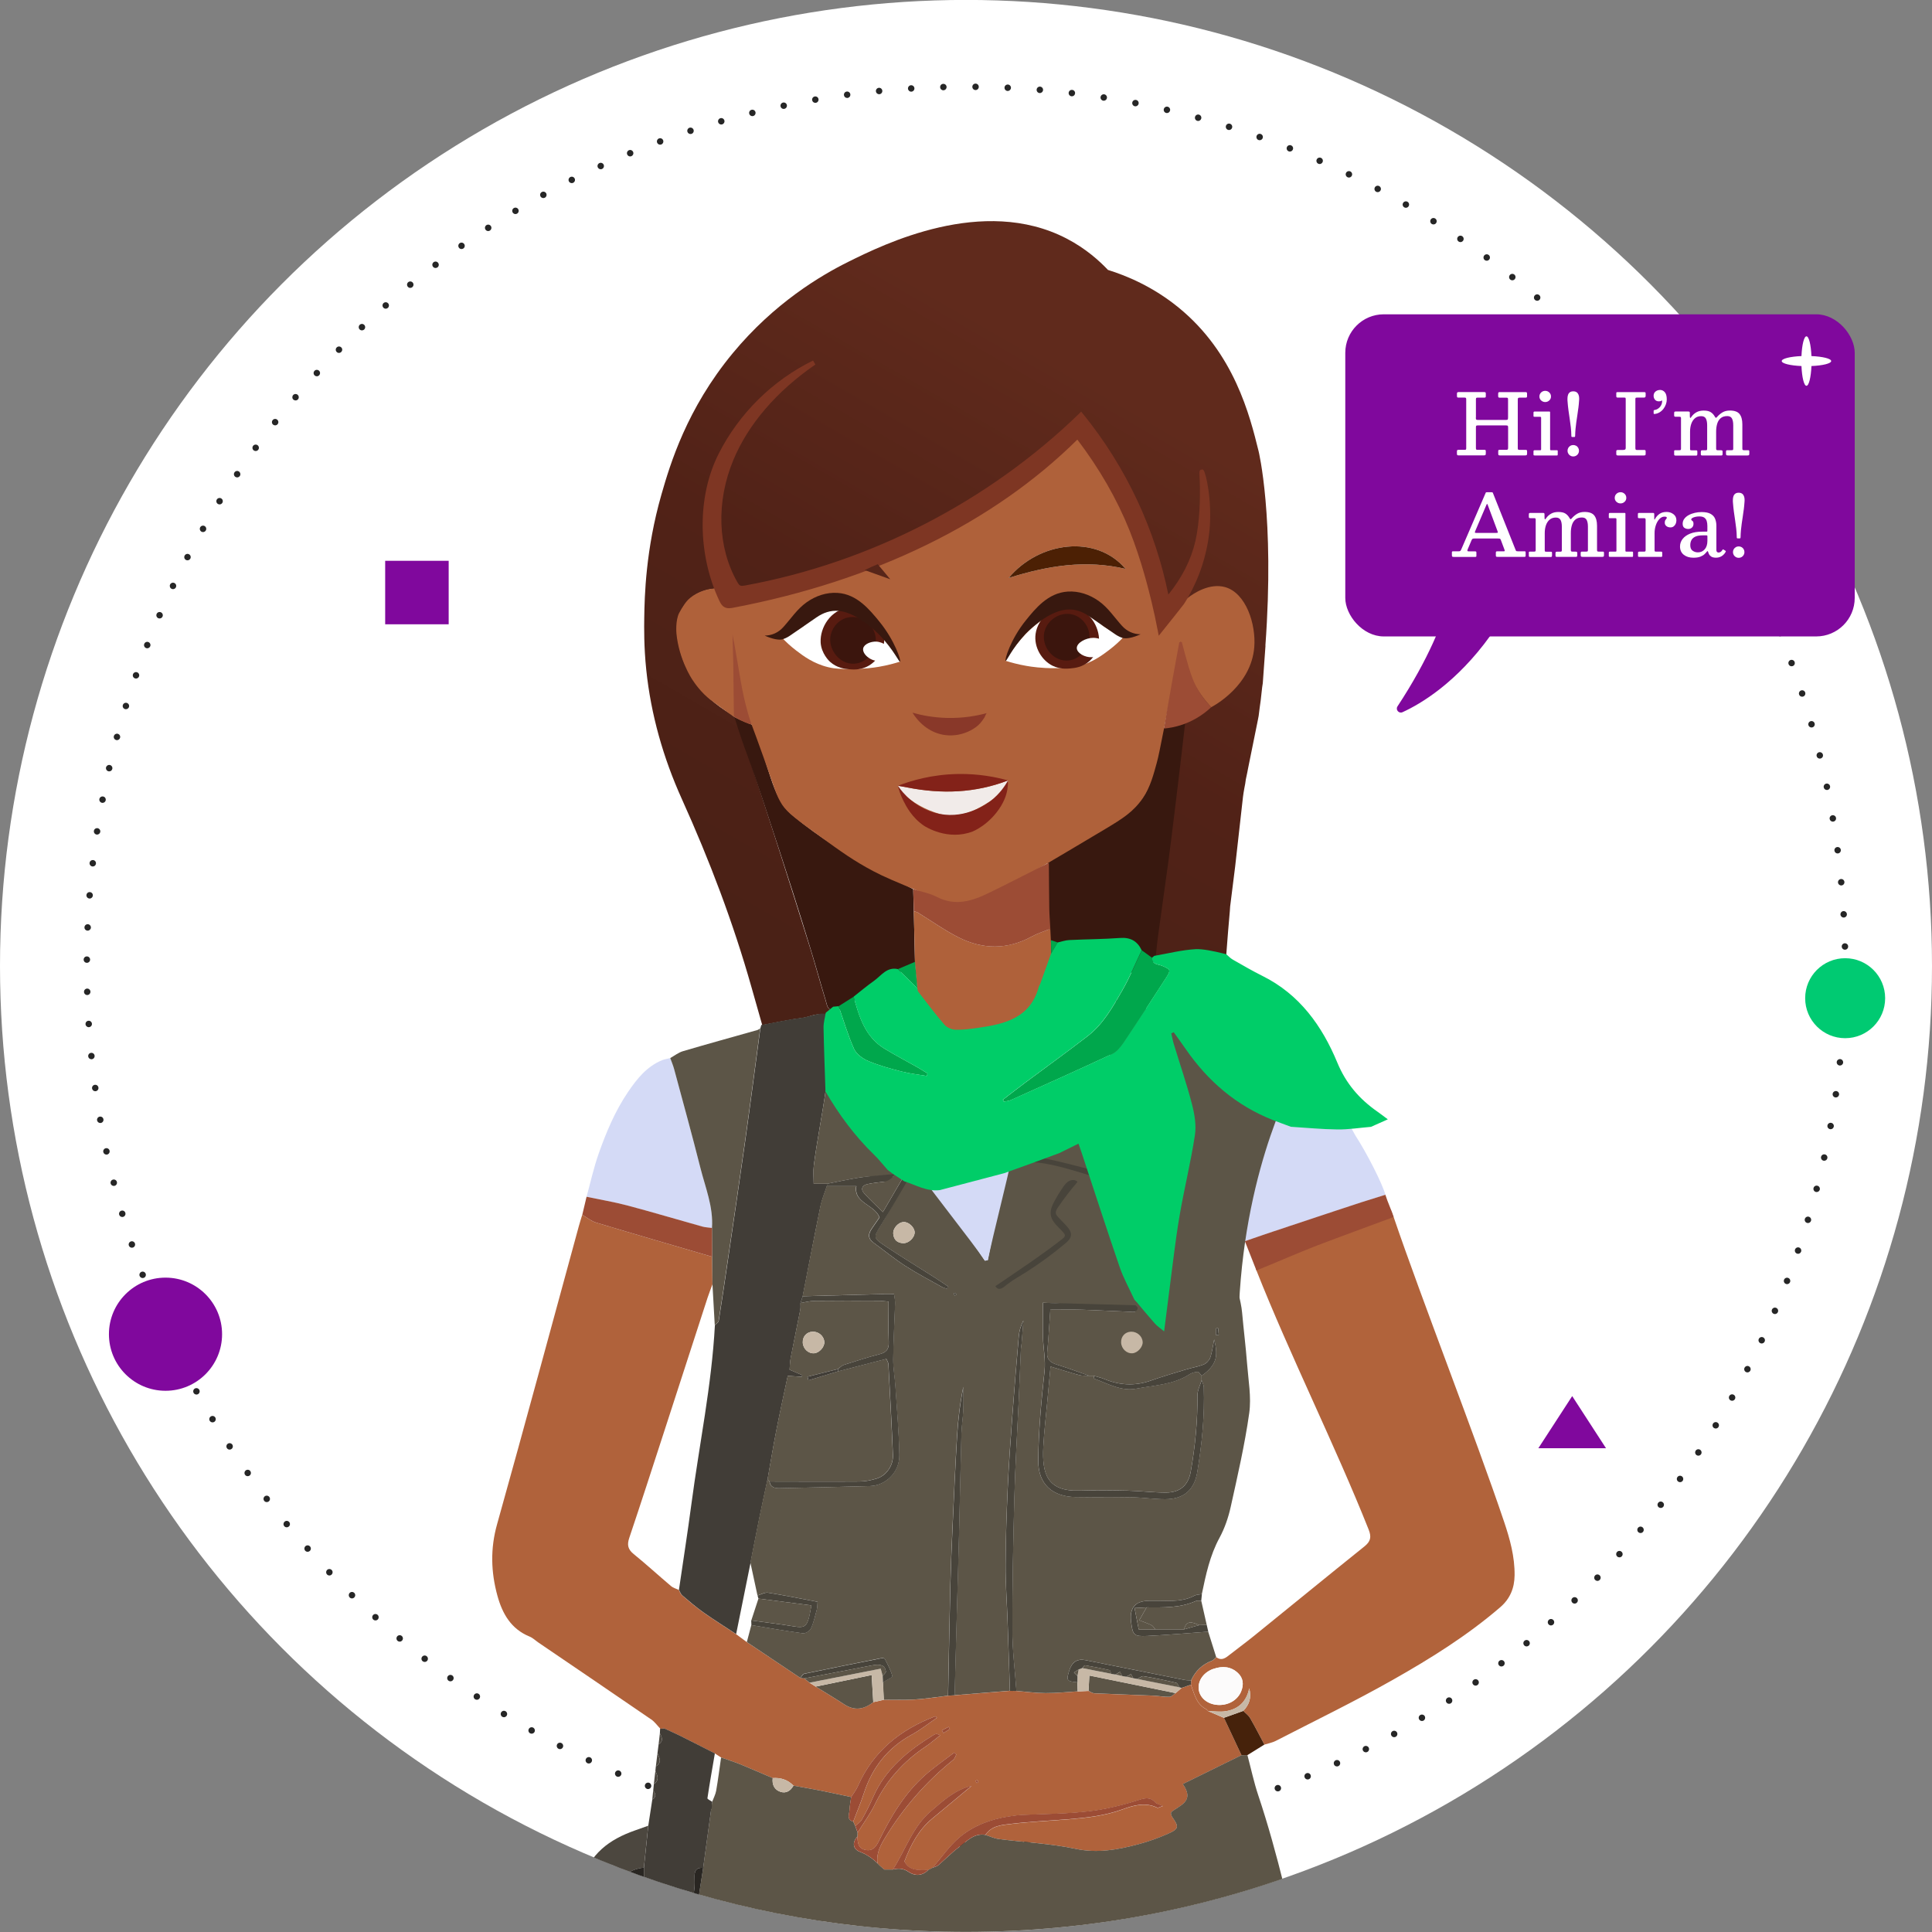 <?xml version="1.0" encoding="UTF-8"?>
<svg id="Layer_1" data-name="Layer 1" xmlns="http://www.w3.org/2000/svg" xmlns:xlink="http://www.w3.org/1999/xlink" viewBox="0 0 600 600">
  <rect x="0" y="0" width="600" height="600" fill="#808080" stroke="none"/>
  <defs>
    <style>
      .cls-1 {
        fill: none;
      }

      .cls-2 {
        fill: #4c2004;
      }

      .cls-3 {
        fill: #581b10;
      }

      .cls-4 {
        fill: #00ca72;
      }

      .cls-5 {
        fill: #9c4c35;
      }

      .cls-6 {
        fill: #572519;
      }

      .cls-7 {
        fill: #c7b8a6;
      }

      .cls-8 {
        fill: #48443b;
      }

      .cls-9 {
        fill: #4c473f;
      }

      .cls-10 {
        fill: url(#linear-gradient);
      }

      .cls-11 {
        fill: #80089d;
      }

      .cls-12 {
        fill: #893829;
      }

      .cls-13 {
        fill: #292622;
      }

      .cls-14 {
        fill: #fcfbfb;
      }

      .cls-15 {
        fill: #3b150d;
      }

      .cls-16 {
        fill: #5c5547;
      }

      .cls-17 {
        fill: #38180f;
      }

      .cls-18 {
        fill: #00cd68;
      }

      .cls-19 {
        fill: #46220b;
      }

      .cls-20 {
        fill: #fff;
      }

      .cls-21 {
        fill: #262626;
      }

      .cls-22 {
        fill: #f1ebe9;
      }

      .cls-23 {
        fill: #413d37;
      }

      .cls-24 {
        fill: #b1633b;
      }

      .cls-25 {
        fill: #af613a;
      }

      .cls-26 {
        fill: #832219;
      }

      .cls-27 {
        clip-path: url(#clippath);
      }

      .cls-28 {
        fill: #00a74c;
      }

      .cls-29 {
        fill: #d4daf6;
      }

      .cls-30 {
        fill: #b0623b;
      }

      .cls-31 {
        fill: #7e3623;
      }
    </style>
    <clipPath id="clippath">
      <path class="cls-1" d="M300-.02C228.59-.02,163.02,24.94,111.51,66.6v466.75c51.51,41.66,117.08,66.62,188.49,66.62,76.25,0,145.84-28.46,198.76-75.32V75.29C445.84,28.44,376.25-.02,300-.02Z"/>
    </clipPath>
    <linearGradient id="linear-gradient" x1="367.05" y1="94.69" x2="237.64" y2="318.85" gradientUnits="userSpaceOnUse">
      <stop offset=".13" stop-color="#602a1c"/>
      <stop offset=".5" stop-color="#512217"/>
      <stop offset=".91" stop-color="#4a2116"/>
    </linearGradient>
  </defs>
  <circle class="cls-20" cx="300" cy="299.98" r="300"/>
  <path class="cls-21" d="M298.02,573c0-.55.45-1,1-.99h0c.55,0,1,.45.99,1h0c0,.55-.45,1-1,1h0c-.55-.01-1-.45-.99-1.01ZM308.01,572.9c-.01-.56.42-1.02.97-1.04h0c.55,0,1.01.42,1.03.97h0c.02.55-.41,1.01-.96,1.03h-.04c-.53,0-.98-.42-1-.96ZM288.98,573.79c-.55-.02-.98-.49-.96-1.04h0c.03-.55.49-.98,1.04-.96h0c.55.03.98.49.96,1.04h0c-.02.54-.46.96-1,.96h-.04ZM318,572.43c-.04-.55.38-1.03.93-1.07h0c.55-.04,1.03.38,1.07.93h0c.04.55-.38,1.03-.93,1.06h0s-.05,0-.07,0h0c-.52,0-.96-.41-1-.93ZM278.97,573.21c-.55-.04-.97-.52-.93-1.07h0c.05-.55.53-.96,1.08-.92h0c.55.04.96.52.92,1.07h0c-.04.53-.48.92-.99.92h-.08ZM327.96,571.59c-.06-.54.34-1.04.89-1.09h0c.55-.06,1.04.34,1.1.89h0c.06.55-.34,1.04-.89,1.1h-.1c-.51,0-.94-.38-1-.9ZM268.98,572.27c-.55-.06-.94-.55-.88-1.11h0c.06-.54.55-.94,1.1-.88h0c.55.07.95.56.89,1.11h0c-.06.51-.49.89-1,.89h0s-.07-.01-.11-.01ZM337.89,570.4c-.08-.54.3-1.05.85-1.13h0c.54-.07,1.05.31,1.13.85h0c.07.55-.31,1.06-.85,1.13h0s-.1.01-.14.01h0c-.49,0-.92-.36-.99-.86ZM259.03,570.97c-.54-.09-.92-.59-.84-1.14h0c.08-.55.59-.92,1.14-.84h0c.55.08.92.59.84,1.14h0c-.08.49-.5.85-.99.85h0s-.1,0-.15,0ZM347.76,568.85c-.1-.55.27-1.07.81-1.16h0c.54-.1,1.06.26,1.16.8h0c.1.55-.26,1.06-.81,1.16h0c-.06.01-.12.02-.17.02h0c-.48,0-.9-.34-.99-.82ZM249.14,569.3c-.55-.1-.9-.63-.8-1.17h0c.1-.54.62-.9,1.17-.8h0c.54.1.9.63.79,1.17h0c-.09.48-.51.82-.98.82h0c-.06,0-.12,0-.18-.02ZM357.57,566.93c-.11-.54.23-1.07.77-1.19h-.01c.54-.12,1.08.22,1.19.76h0c.13.54-.22,1.07-.76,1.19h0c-.07.02-.14.03-.21.03h0c-.46,0-.87-.32-.98-.79ZM239.31,567.27c-.54-.13-.87-.66-.75-1.2h0c.12-.54.66-.88,1.19-.76h0c.54.13.88.66.76,1.2h0c-.11.46-.52.78-.98.78h0c-.07,0-.15,0-.22-.02ZM367.31,564.65c-.14-.53.18-1.08.72-1.22h0c.53-.13,1.08.19,1.21.72h0c.14.54-.18,1.08-.72,1.22h0c-.08.02-.16.03-.25.03h0c-.44,0-.85-.3-.96-.75ZM229.57,564.87h0c-.54-.14-.85-.69-.72-1.22h0c.15-.54.69-.85,1.23-.71h0c.53.14.85.69.71,1.22h0c-.12.45-.52.75-.97.75h0c-.08,0-.17-.01-.25-.04ZM376.95,562.02c-.16-.53.14-1.09.67-1.25h.01c.52-.15,1.08.15,1.24.68h0c.15.53-.15,1.09-.68,1.24h0c-.09.03-.19.04-.28.04h0c-.43,0-.83-.28-.96-.71ZM219.92,562.12h0c-.53-.16-.83-.72-.66-1.24h0c.16-.53.71-.83,1.24-.67h0c.53.16.83.72.67,1.25h0c-.14.43-.53.71-.96.71h0c-.1,0-.2-.02-.29-.05ZM386.49,559.03c-.18-.53.1-1.09.62-1.27h0c.53-.18,1.1.11,1.27.63h0c.18.52-.1,1.09-.62,1.27h0c-.11.03-.21.05-.32.05h0c-.42,0-.81-.27-.95-.68ZM210.34,559.01c-.51-.19-.79-.75-.61-1.28h0c.18-.52.75-.8,1.27-.61h0c.53.18.8.75.62,1.27h0c-.14.41-.53.67-.95.67h0c-.11,0-.22-.02-.33-.05ZM395.91,555.69c-.19-.52.06-1.09.58-1.29h0c.52-.2,1.1.06,1.29.58h0c.2.51-.06,1.09-.58,1.29h0c-.11.04-.23.06-.35.06h0c-.41,0-.79-.24-.94-.64ZM200.9,555.54c-.51-.2-.77-.78-.57-1.29h0c.2-.52.78-.77,1.29-.58h0c.52.2.77.79.58,1.3h0c-.16.4-.54.64-.94.64h0c-.12,0-.24-.02-.36-.07ZM405.18,552.02c-.22-.51.02-1.1.53-1.31h0c.51-.22,1.09.02,1.31.53h0c.21.51-.02,1.1-.53,1.31h0c-.13.05-.26.08-.39.08h0c-.39,0-.76-.23-.92-.61ZM191.59,551.73h0c-.5-.22-.74-.81-.52-1.31h0c.22-.51.81-.75,1.31-.53h0c.5.22.74.81.52,1.32h0c-.17.38-.54.6-.93.6h0c-.13,0-.26-.02-.39-.08ZM414.31,548.01c-.24-.51-.02-1.1.48-1.33h0c.5-.24,1.1-.02,1.33.48h0c.23.5.01,1.09-.49,1.33h0c-.14.06-.28.09-.42.09h0c-.38,0-.75-.21-.91-.57ZM182.43,547.58h0c-.5-.24-.71-.84-.47-1.33h0c.24-.5.83-.71,1.33-.48h0c.5.24.71.84.47,1.33h0c-.17.36-.52.57-.89.57h0c-.15,0-.3-.03-.44-.09ZM423.28,543.66c-.25-.49-.05-1.09.44-1.35h0c.49-.25,1.09-.05,1.35.44h0c.24.49.05,1.09-.44,1.34h0c-.15.08-.3.11-.46.11h0c-.36,0-.71-.2-.89-.54ZM173.44,543.09c-.49-.25-.68-.86-.43-1.35h0c.26-.49.86-.67,1.35-.42h0c.49.26.68.86.43,1.35h0c-.18.34-.53.54-.89.54h0c-.16,0-.32-.04-.46-.12ZM432.1,538.99c-.27-.49-.1-1.1.38-1.37h0c.49-.27,1.09-.09,1.36.39h0c.27.48.1,1.09-.38,1.36h0c-.16.09-.32.13-.49.13h0c-.35,0-.69-.19-.87-.51ZM164.61,538.28h0c-.48-.27-.65-.88-.37-1.36h0c.27-.48.88-.65,1.36-.38h0c.48.28.65.89.38,1.37h0c-.19.32-.52.5-.87.5h0c-.17,0-.34-.04-.5-.13ZM440.74,533.99c-.29-.47-.14-1.09.33-1.37h0c.48-.29,1.09-.14,1.38.33h0c.28.47.13,1.09-.34,1.38h0c-.16.1-.34.14-.52.14h0c-.33,0-.66-.17-.85-.48ZM155.97,533.15c-.46-.29-.61-.91-.32-1.38h0c.29-.46.91-.61,1.38-.32h0c.47.29.61.91.32,1.38h0c-.19.3-.52.47-.85.47h0c-.18,0-.36-.05-.53-.15ZM449.19,528.68c-.3-.46-.17-1.08.29-1.38h0c.46-.31,1.08-.18,1.38.28h0c.31.46.18,1.08-.28,1.39h0c-.17.11-.36.16-.55.16h0c-.33,0-.65-.16-.84-.45ZM147.53,527.71c-.46-.31-.58-.93-.27-1.39h0c.31-.46.93-.58,1.39-.27h0c.45.3.58.93.27,1.39h0c-.2.28-.51.44-.83.44h0c-.2,0-.39-.06-.56-.17ZM457.45,523.07c-.32-.45-.22-1.08.23-1.4h0c.45-.32,1.08-.21,1.4.23h0c.32.46.22,1.08-.24,1.4h0c-.17.13-.37.19-.57.19h0c-.32,0-.63-.15-.82-.42ZM139.3,521.96c-.45-.32-.55-.95-.23-1.39h0c.32-.45.95-.55,1.4-.23h0c.45.33.55.95.22,1.4h0c-.19.27-.5.41-.81.41h0c-.2,0-.41-.06-.58-.19ZM465.5,517.15c-.34-.43-.26-1.06.18-1.4h0c.44-.33,1.07-.25,1.41.18h0c.33.44.25,1.07-.19,1.4h0c-.18.14-.4.21-.61.21h0c-.3,0-.6-.13-.79-.39ZM131.27,515.92c-.43-.34-.51-.97-.17-1.4h0c.34-.44.97-.52,1.41-.17h0c.43.34.51.97.17,1.4h0c-.2.25-.49.38-.79.38h0c-.21,0-.43-.07-.62-.21ZM473.33,510.95c-.36-.43-.3-1.06.13-1.41h0c.42-.35,1.05-.29,1.41.13h0c.35.43.29,1.06-.13,1.41h0c-.19.15-.42.23-.64.23h0c-.29,0-.57-.12-.77-.36ZM123.48,509.59c-.42-.36-.47-.98-.12-1.41h0c.36-.42.99-.47,1.41-.12h0c.42.36.48.99.12,1.41h0c-.2.23-.48.36-.76.36h0c-.23,0-.46-.08-.65-.24ZM480.93,504.46c-.37-.41-.33-1.04.08-1.41h0c.41-.37,1.04-.33,1.41.08h0c.37.41.33,1.04-.08,1.41h0c-.19.17-.43.26-.66.26h0c-.28,0-.55-.12-.75-.34ZM115.93,502.98c-.41-.37-.44-1-.07-1.41h0c.37-.41,1-.44,1.41-.07h0c.41.37.44,1.01.07,1.42h0c-.2.21-.47.32-.74.32h0c-.24,0-.48-.08-.67-.26ZM488.29,497.7c-.38-.4-.37-1.03.03-1.41h0c.4-.39,1.03-.37,1.41.03h0c.39.39.37,1.03-.03,1.41h0c-.19.19-.44.28-.69.28h0c-.26,0-.52-.1-.72-.31ZM108.62,496.11c-.4-.39-.4-1.02-.02-1.42h0c.39-.39,1.02-.4,1.42,0h0c.39.38.4,1.01,0,1.41h0c-.19.2-.45.3-.71.3h0c-.25,0-.51-.09-.7-.28ZM495.4,490.68c-.39-.39-.4-1.02-.02-1.42h0c.38-.4,1.02-.4,1.41-.02h0c.4.38.41,1.02.02,1.41h0c-.19.21-.45.31-.71.31h0c-.25,0-.5-.1-.7-.28ZM101.57,488.97c-.38-.4-.37-1.03.03-1.42h0c.4-.38,1.03-.36,1.42.04h0c.38.4.36,1.03-.04,1.41h0c-.19.19-.44.28-.69.28h0c-.26,0-.53-.1-.72-.31ZM502.25,483.39c-.41-.37-.44-1-.07-1.41h0c.37-.41,1-.44,1.41-.07h0c.41.37.45,1,.08,1.41h0c-.2.22-.47.33-.74.33h0c-.24,0-.48-.08-.68-.26ZM94.78,481.58c-.36-.41-.32-1.04.09-1.41h0c.41-.36,1.04-.33,1.41.09h0c.37.41.33,1.04-.08,1.41h0c-.19.17-.43.25-.67.25h0c-.27,0-.55-.11-.75-.34ZM508.84,475.87c-.42-.36-.48-.99-.13-1.41h0c.36-.43.99-.48,1.41-.13h0c.42.36.48.99.13,1.41h0c-.2.24-.49.36-.77.36h0c-.23,0-.45-.08-.64-.23ZM88.27,473.96c-.35-.43-.28-1.06.14-1.41h0c.43-.35,1.06-.29,1.41.13h0c.35.43.29,1.06-.14,1.41h0c-.19.16-.41.23-.63.23h0c-.29,0-.58-.12-.78-.36ZM515.14,468.1c-.43-.33-.51-.96-.17-1.4h0c.34-.44.97-.52,1.4-.17h0c.44.33.52.96.18,1.4h0c-.2.25-.49.38-.79.38h0c-.22,0-.43-.07-.62-.21ZM82.05,466.1c-.34-.44-.26-1.07.18-1.41h0c.44-.33,1.07-.24,1.4.19h0c.34.44.26,1.07-.18,1.41h0c-.18.13-.4.2-.61.2h0c-.3,0-.6-.13-.79-.39ZM521.17,460.11c-.45-.32-.55-.95-.23-1.39h0c.32-.45.95-.55,1.39-.23h0c.45.32.55.95.23,1.4h0c-.19.27-.5.41-.81.41h0c-.2,0-.41-.06-.58-.19ZM76.11,458.02c-.32-.45-.21-1.07.24-1.39h0c.45-.32,1.07-.22,1.39.24h0c.32.45.21,1.07-.24,1.39h0c-.18.12-.38.18-.58.18h0c-.31,0-.62-.14-.81-.42ZM526.89,451.91c-.46-.31-.58-.93-.28-1.39h0c.3-.46.92-.59,1.38-.28h0c.46.31.59.93.28,1.39h0c-.19.29-.51.44-.83.44h0c-.19,0-.39-.05-.56-.16ZM70.47,449.73h0c-.3-.46-.17-1.08.29-1.38h0c.46-.3,1.08-.17,1.39.29h0c.3.46.17,1.08-.29,1.38h0c-.17.11-.36.17-.55.17h0c-.33,0-.65-.16-.84-.46ZM532.31,443.49c-.47-.28-.61-.9-.32-1.37h0c.28-.47.9-.62,1.37-.33h0c.47.29.62.9.33,1.37h0c-.19.31-.52.48-.85.48h0c-.18,0-.36-.05-.53-.15ZM65.14,441.25c-.28-.47-.13-1.09.34-1.37h0c.48-.29,1.09-.14,1.38.34h0c.28.47.13,1.09-.34,1.37h0c-.16.1-.34.14-.52.14h0c-.33,0-.67-.17-.86-.48ZM537.43,434.89c-.48-.27-.65-.88-.38-1.36h0c.27-.48.88-.65,1.36-.38h0c.48.27.65.88.38,1.36h0c-.18.32-.52.51-.87.51h0c-.17,0-.34-.05-.49-.13ZM60.13,432.58c-.26-.49-.09-1.09.39-1.36h0c.48-.27,1.09-.09,1.36.39h0c.27.48.09,1.09-.39,1.36h0c-.15.08-.32.12-.48.12h0c-.35,0-.7-.18-.88-.51ZM542.22,426.1c-.49-.26-.68-.86-.43-1.35h.01c.25-.49.85-.69,1.34-.43h0c.49.25.69.86.43,1.35h0c-.18.34-.53.54-.89.54h0c-.15,0-.31-.04-.46-.11ZM55.44,423.73c-.25-.49-.05-1.09.44-1.34h0c.49-.25,1.09-.06,1.34.44h0c.25.49.06,1.09-.44,1.34h0c-.14.07-.3.11-.45.11h0c-.36,0-.71-.2-.89-.55ZM546.69,417.13c-.5-.23-.71-.83-.48-1.33h0c.24-.5.84-.71,1.33-.48h0c.5.24.72.83.48,1.33h0c-.17.36-.53.58-.9.58h0c-.15,0-.29-.03-.43-.1ZM51.08,414.72c-.24-.5,0-1.09.49-1.32h0c.5-.24,1.09-.02,1.32.48h0c.24.5.02,1.1-.48,1.33h0c-.14.06-.28.09-.42.09h0c-.38,0-.74-.21-.91-.58ZM550.83,408.01c-.51-.22-.75-.81-.53-1.31h0c.22-.51.81-.75,1.31-.53h0c.51.22.75.8.53,1.31h0c-.16.38-.53.61-.92.61h0c-.13,0-.26-.03-.39-.08ZM47.05,405.56c-.21-.51.03-1.1.54-1.31h0c.51-.21,1.09.03,1.31.54h0c.21.51-.03,1.1-.54,1.31h0c-.13.05-.26.08-.39.08h0c-.39,0-.76-.24-.92-.62ZM554.63,398.73c-.52-.19-.78-.77-.58-1.29h0c.2-.51.78-.77,1.29-.57h0c.52.19.78.77.58,1.29h0c-.15.4-.53.64-.93.64h0c-.12,0-.25-.02-.36-.07ZM43.36,396.26c-.19-.51.07-1.09.59-1.29h0c.52-.19,1.09.07,1.29.59h0c.19.52-.07,1.09-.59,1.29h0c-.12.04-.23.06-.35.06h0c-.4,0-.78-.25-.94-.65ZM558.08,389.32c-.52-.18-.8-.75-.62-1.27h0c.18-.52.75-.8,1.27-.62h0c.52.18.8.75.62,1.27h0c-.14.41-.53.68-.94.68h0c-.11,0-.22-.02-.33-.06ZM40.01,386.8c-.17-.52.11-1.08.63-1.26h0c.53-.18,1.09.11,1.27.63h0c.17.53-.11,1.09-.63,1.27h0c-.11.03-.22.05-.32.05h0c-.42,0-.81-.27-.95-.69ZM561.18,379.78c-.52-.15-.83-.71-.67-1.24h0c.17-.53.72-.83,1.25-.67h0c.53.16.83.72.67,1.25h0c-.13.43-.53.71-.96.71h0c-.09,0-.19-.02-.29-.05ZM37.01,377.23h0c-.15-.53.15-1.09.68-1.24h0c.53-.16,1.09.15,1.24.68h0c.15.53-.15,1.08-.68,1.24h0c-.09.03-.19.04-.28.04h0c-.43,0-.83-.29-.96-.72ZM563.92,370.17c-.53-.14-.85-.69-.71-1.22h0c.14-.54.69-.86,1.22-.71h0c.54.14.85.68.72,1.22h0c-.12.44-.53.74-.97.74h0c-.09,0-.17-.01-.26-.03ZM34.36,367.55c-.13-.54.19-1.08.73-1.21h0c.53-.14,1.08.18,1.21.72h0c.14.53-.19,1.08-.72,1.21h0c-.08.02-.17.03-.25.03h0c-.45,0-.85-.3-.97-.75ZM566.31,360.46c-.54-.12-.88-.65-.76-1.19h0c.12-.54.66-.88,1.19-.76h0c.54.12.88.65.76,1.19h0c-.1.47-.51.78-.97.78h0c-.07,0-.15,0-.22-.02ZM32.08,357.78h0c-.12-.54.23-1.07.77-1.19h0c.54-.11,1.07.23,1.18.77h0c.12.54-.22,1.07-.76,1.19h0c-.07,0-.15.02-.22.02h0c-.46,0-.87-.32-.97-.79ZM568.33,350.67c-.54-.1-.9-.62-.8-1.16h0c.1-.54.62-.9,1.17-.8h0c.54.1.9.62.8,1.16h0c-.09.48-.51.82-.98.82h0c-.06,0-.13,0-.19-.02ZM30.15,347.94c-.09-.55.27-1.07.81-1.16h0c.55-.1,1.07.26,1.16.81h0c.1.54-.26,1.06-.81,1.16h0c-.06.01-.12.01-.17.01h0c-.48,0-.9-.34-.99-.82ZM570,340.82c-.55-.08-.93-.59-.85-1.14h0c.08-.54.59-.92,1.14-.84h0c.55.08.92.58.85,1.13h0c-.08.5-.51.86-1,.86h0s-.09-.01-.14-.01ZM28.59,338.02c-.08-.54.3-1.05.85-1.12h0c.55-.08,1.05.3,1.13.85h0c.08.55-.3,1.05-.85,1.13h0c-.05,0-.1.01-.14.01h0c-.49,0-.92-.37-.99-.87ZM571.3,330.9c-.55-.06-.94-.55-.89-1.1h0c.06-.55.56-.94,1.11-.89h0c.55.07.94.56.88,1.11h0c-.05.51-.49.89-.99.89h0s-.07,0-.11-.01ZM27.39,328.07h0c-.05-.56.35-1.05.89-1.1h0c.55-.06,1.05.34,1.1.89h0c.06.55-.34,1.04-.89,1.1h-.1c-.51,0-.94-.38-1-.89ZM572.24,320.95c-.55-.04-.97-.52-.93-1.07h0c.04-.55.52-.96,1.07-.92h0c.55.04.97.52.93,1.07h0c-.04.52-.48.93-1,.93h0s-.05,0-.07,0ZM26.56,318.07h0c-.04-.56.38-1.03.93-1.07h0c.55-.03,1.03.39,1.06.94h0c.04.55-.38,1.02-.93,1.06h-.06c-.53,0-.97-.4-1-.93ZM572.82,310.97c-.56-.02-.99-.48-.97-1.03h0c.02-.56.49-.99,1.04-.97h0c.55.02.98.49.96,1.04h0c-.02.54-.46.96-1,.96h-.03ZM26.09,308.04c-.02-.55.42-1.01.97-1.03h0c.55-.01,1.01.42,1.03.97h0c0,.56-.42,1.02-.98,1.04h-.02c-.54,0-.99-.43-1-.98ZM572.03,299.98c0-.55.45-1,1-1h0c.55,0,1,.45,1,1h0c0,.55-.45,1-1,1h0c-.55,0-1-.45-1-1ZM26.97,299.01c-.55,0-1-.45-.99-1h0c0-.55.45-1,1-.99h0c.56,0,1,.45,1,1h0c0,.55-.45.99-.99.99h-.02ZM571.97,293.96c-.02-.55.42-1.01.97-1.02h0c.55,0,1.01.43,1.02.98h0c.02.56-.42,1.01-.97,1.02h-.02c-.55,0-.99-.43-1-.98ZM27.19,289.02c-.56-.02-.99-.49-.96-1.04h0c.02-.55.49-.98,1.04-.96h0c.55.03.98.49.96,1.05h0c-.03.54-.47.95-1.01.95h-.03ZM571.57,284.01c-.03-.55.39-1.03.94-1.06h0c.55-.03,1.02.39,1.06.95h0c.03.55-.39,1.02-.95,1.05h-.06c-.52,0-.96-.41-.99-.94ZM27.76,279.04c-.55-.04-.96-.52-.92-1.07h0c.05-.55.53-.97,1.08-.92h0c.55.04.96.52.91,1.07h0c-.04.53-.48.93-.99.93h0s-.05,0-.08-.01ZM570.81,274.08h0c-.05-.55.35-1.04.9-1.09h0c.55-.05,1.04.35,1.09.9h0c.05.55-.35,1.04-.9,1.09h0s-.06.01-.09.01h0c-.51,0-.95-.39-1-.91ZM28.7,269.09c-.55-.07-.94-.56-.88-1.11h0c.06-.55.56-.94,1.11-.88h0c.55.07.94.56.87,1.11h0c-.05.51-.48.89-.99.89h0s-.07-.01-.11-.01ZM569.7,264.18c-.08-.54.31-1.05.85-1.12h0c.56-.07,1.06.31,1.13.86h0c.07.55-.31,1.05-.86,1.12h0s-.09.01-.13.01h0c-.5,0-.93-.36-.99-.87ZM30,259.18c-.55-.09-.92-.6-.84-1.14h0c.08-.55.6-.92,1.14-.84h0c.55.09.92.6.84,1.14h0c-.08.5-.51.85-.99.85h0s-.1,0-.15,0ZM568.22,254.34h0c-.1-.55.27-1.07.82-1.16h0c.54-.09,1.06.27,1.15.82h0c.09.55-.27,1.06-.82,1.15h0c-.06.01-.11.02-.17.02h0c-.48,0-.9-.35-.98-.83ZM31.66,249.32c-.54-.1-.9-.63-.8-1.17h0c.11-.54.63-.9,1.18-.79h0c.54.1.89.62.79,1.17h0c-.09.48-.51.81-.98.81h0c-.06,0-.13,0-.19-.02ZM566.38,244.54c-.11-.54.23-1.07.77-1.18h0c.54-.11,1.07.24,1.19.78h0c.11.54-.24,1.07-.78,1.18h0c-.07.02-.14.02-.2.02h0c-.47,0-.88-.32-.98-.8ZM33.68,239.53c-.53-.12-.87-.66-.75-1.2h0c.13-.53.66-.87,1.2-.75h0c.54.13.87.66.75,1.2h0c-.1.47-.52.78-.98.78h0c-.07,0-.14,0-.22-.03ZM564.18,234.83c-.13-.54.2-1.08.73-1.21h0c.54-.13,1.08.2,1.21.73h0c.14.54-.19,1.08-.73,1.21h0c-.08.02-.16.03-.24.03h0c-.45,0-.86-.3-.97-.76ZM36.07,229.82c-.54-.14-.85-.69-.71-1.22h0c.15-.54.69-.85,1.23-.71h0c.53.15.85.69.7,1.23h0c-.12.44-.52.74-.96.74h0c-.09,0-.18,0-.26-.04ZM561.62,225.21c-.15-.54.16-1.09.69-1.24h0c.53-.15,1.09.16,1.24.69h0c.15.53-.16,1.08-.69,1.23h0c-.09.03-.18.04-.27.04h0c-.44,0-.84-.29-.97-.72ZM38.81,220.21c-.53-.16-.83-.73-.66-1.25h0c.16-.53.72-.83,1.25-.66h0c.52.16.82.72.66,1.25h0c-.13.43-.53.7-.96.7h0c-.09,0-.19,0-.29-.04ZM558.72,215.68c-.17-.52.11-1.09.64-1.26h0c.52-.17,1.09.11,1.26.64h0c.17.53-.12,1.09-.64,1.26h0c-.1.03-.21.05-.31.05h0c-.42,0-.82-.27-.95-.69ZM41.91,210.67c-.52-.18-.8-.75-.61-1.27h0c.18-.52.75-.8,1.27-.62h0c.52.19.8.76.61,1.28h0c-.14.41-.53.67-.94.67h0c-.11,0-.22-.02-.33-.06ZM555.46,206.27c-.19-.52.07-1.1.59-1.29h0c.52-.19,1.1.08,1.29.6h-.01c.2.52-.07,1.09-.59,1.28h0c-.11.04-.23.06-.35.06h0c-.4,0-.78-.25-.93-.65ZM45.36,201.26c-.51-.2-.77-.78-.56-1.29h0c.2-.52.78-.77,1.29-.57h0c.51.2.77.78.57,1.29h0c-.16.4-.53.64-.93.64h0c-.13,0-.25-.02-.37-.07ZM551.86,196.98h0c-.21-.51.04-1.09.55-1.3h0c.51-.21,1.1.03,1.31.54h0c.21.51-.04,1.1-.55,1.31h0c-.13.05-.25.07-.38.07h0c-.39,0-.77-.23-.92-.62ZM49.16,191.99c-.51-.22-.74-.81-.52-1.32h0c.22-.51.81-.74,1.32-.52h0c.5.22.74.81.52,1.32h0c-.16.38-.53.6-.92.6h0c-.13,0-.26-.03-.39-.08ZM547.92,187.86h.01c-.23-.5-.01-1.09.49-1.32h0c.51-.23,1.09,0,1.33.5h0c.22.5,0,1.09-.5,1.32h0c-.14.06-.28.09-.42.09h0c-.38,0-.74-.22-.91-.59ZM53.29,182.86c-.49-.24-.7-.84-.47-1.33h0c.24-.5.84-.71,1.34-.47h0c.5.24.7.84.47,1.33h0c-.17.36-.53.57-.9.57h0c-.15,0-.3-.03-.44-.1ZM543.66,178.89c-.25-.5-.05-1.1.45-1.35h0c.49-.24,1.09-.04,1.34.45h0c.24.5.05,1.1-.45,1.34h0c-.14.08-.3.11-.45.11h0c-.37,0-.72-.2-.89-.55ZM57.76,173.9c-.49-.26-.68-.86-.42-1.35h0c.26-.49.86-.68,1.35-.42h0c.49.25.68.86.42,1.35h0c-.18.34-.53.53-.88.53h0c-.16,0-.32-.03-.47-.11ZM539.07,170.07c-.27-.48-.09-1.09.4-1.36h0c.48-.26,1.09-.08,1.35.41h0c.27.48.09,1.09-.4,1.35h0c-.15.08-.31.12-.48.12h0c-.35,0-.69-.19-.87-.52ZM62.55,165.11c-.47-.28-.64-.89-.37-1.37h0c.28-.48.89-.64,1.37-.37h0c.48.28.64.89.37,1.37h0c-.19.32-.53.5-.87.5h0c-.17,0-.34-.04-.5-.13ZM534.15,161.43h0c-.28-.48-.12-1.09.35-1.37h0c.48-.28,1.09-.13,1.37.35h0c.28.47.13,1.09-.35,1.37h0c-.16.09-.33.14-.51.14h0c-.34,0-.67-.18-.86-.49ZM67.66,156.5c-.47-.29-.61-.91-.32-1.38h0c.3-.47.91-.61,1.38-.32h0c.47.29.61.91.32,1.38h0c-.19.3-.51.47-.85.47h0c-.18,0-.36-.05-.53-.15ZM528.92,152.97c-.3-.47-.16-1.08.3-1.39h0c.47-.29,1.08-.16,1.39.31h0c.3.46.16,1.08-.31,1.38h0c-.16.11-.35.16-.53.16h0c-.33,0-.66-.17-.85-.46ZM73.09,148.09c-.46-.31-.58-.93-.27-1.39h0c.31-.46.93-.58,1.39-.27h0c.45.31.58.93.27,1.39h0c-.2.28-.51.44-.83.44h0c-.2,0-.39-.06-.56-.17ZM523.39,144.7h0c-.32-.45-.2-1.07.25-1.39h0c.45-.32,1.08-.21,1.39.25h0c.31.45.2,1.08-.25,1.39h0c-.17.12-.37.18-.57.18h0c-.32,0-.63-.15-.82-.43ZM78.81,139.88c-.45-.33-.54-.95-.22-1.4h0c.33-.44.95-.54,1.4-.22h0c.45.33.55.96.22,1.4h0c-.2.27-.5.41-.81.41h0c-.2,0-.41-.06-.59-.19ZM517.55,136.64c-.33-.44-.24-1.07.2-1.4h0c.44-.33,1.07-.24,1.4.2h0c.33.44.24,1.07-.2,1.4h0c-.18.13-.39.2-.6.2h0c-.3,0-.6-.14-.8-.4ZM84.83,131.89c-.43-.34-.51-.97-.16-1.41h0c.34-.43.97-.51,1.4-.16h0c.43.34.51.97.16,1.4h0c-.19.25-.49.38-.78.38h0c-.22,0-.44-.07-.62-.21ZM511.43,128.79h0c-.35-.42-.29-1.05.15-1.4h0c.43-.35,1.05-.28,1.4.15h0c.35.43.28,1.06-.15,1.4h0c-.18.15-.4.23-.62.23h0c-.29,0-.58-.13-.78-.38ZM91.13,124.12c-.41-.35-.46-.98-.11-1.41h0c.36-.42.99-.47,1.41-.11h0c.42.36.47.99.12,1.41h0c-.2.23-.48.35-.77.35h0c-.23,0-.46-.08-.65-.24ZM505.02,121.18h0c-.36-.42-.32-1.05.09-1.41h0c.42-.37,1.05-.32,1.41.09h0c.37.42.33,1.05-.09,1.41h0c-.19.17-.42.25-.66.25h0c-.28,0-.55-.12-.75-.34ZM97.72,116.59c-.41-.37-.44-1-.06-1.41h0c.37-.41,1-.43,1.41-.06h0c.41.37.43,1,.06,1.41h0c-.2.22-.47.33-.74.33h0c-.24,0-.48-.09-.67-.27ZM498.34,113.8c-.38-.41-.36-1.04.04-1.41h0c.4-.38,1.04-.36,1.41.04h0c.38.4.36,1.03-.04,1.41h0c-.19.18-.44.27-.69.27h0c-.26,0-.53-.1-.72-.31ZM104.57,109.31c-.39-.38-.4-1.02,0-1.41h0c.39-.39,1.02-.4,1.41-.01h0c.4.38.4,1.02,0,1.41h0c-.19.2-.45.3-.71.3h0c-.25,0-.51-.09-.7-.29ZM491.39,106.66h0c-.39-.39-.39-1.02,0-1.41h0c.39-.4,1.02-.4,1.42-.01h-.01c.4.39.4,1.02.01,1.41h0c-.19.2-.45.3-.71.3h0c-.25,0-.51-.09-.7-.29ZM111.68,102.29c-.38-.4-.36-1.04.04-1.42h0c.4-.38,1.03-.36,1.41.04h0c.38.4.37,1.04-.04,1.42h0c-.19.18-.44.27-.68.27h0c-.27,0-.53-.1-.73-.31ZM484.18,99.78c-.4-.37-.43-1-.06-1.41h0c.38-.41,1.01-.43,1.42-.06h0c.41.37.44,1.01.06,1.42h0c-.19.21-.46.32-.73.32h0c-.24,0-.49-.09-.68-.27ZM119.04,95.52c-.36-.41-.33-1.04.09-1.41h0c.42-.36,1.05-.32,1.41.1h0c.37.41.32,1.04-.09,1.41h0c-.19.16-.42.25-.66.25h0c-.28,0-.55-.12-.75-.35ZM476.73,93.17h0c-.42-.36-.47-.99-.11-1.41h0c.36-.42.99-.47,1.41-.11h0c.42.36.47.99.11,1.41h0c-.2.23-.48.35-.76.35h0c-.23,0-.46-.08-.65-.24ZM126.64,89.04c-.35-.43-.29-1.06.14-1.41h0c.43-.35,1.06-.28,1.41.14h0c.35.43.28,1.06-.15,1.41h.01c-.19.15-.41.23-.64.23h0c-.29,0-.57-.13-.77-.37ZM469.04,86.83c-.43-.34-.5-.97-.16-1.4h0c.34-.44.97-.51,1.4-.17h0c.44.35.51.98.16,1.41h0c-.19.25-.49.38-.78.38h0c-.22,0-.44-.07-.62-.22ZM134.47,82.83c-.34-.44-.25-1.07.19-1.4h0c.44-.33,1.07-.25,1.4.2h0c.34.44.25,1.06-.19,1.4h0c-.18.13-.4.2-.61.2h0c-.3,0-.6-.14-.79-.4ZM461.12,80.78c-.44-.33-.54-.96-.21-1.4h0c.33-.45.95-.54,1.4-.21h0c.44.32.54.95.21,1.39h0c-.19.27-.5.41-.8.41h0c-.21,0-.42-.06-.6-.19ZM142.52,76.92c-.32-.46-.21-1.08.24-1.4h0c.45-.31,1.07-.2,1.39.25h0c.32.45.21,1.07-.24,1.39h0c-.18.12-.38.18-.58.18h0c-.31,0-.62-.14-.81-.42ZM452.99,75.01h0c-.46-.31-.58-.93-.27-1.39h0c.32-.45.94-.57,1.39-.26h0c.46.31.58.93.27,1.39h0c-.2.28-.51.44-.83.44h0c-.19,0-.39-.06-.56-.18ZM150.77,71.3c-.3-.46-.17-1.08.29-1.38h0c.47-.3,1.09-.17,1.39.29h0c.3.46.17,1.08-.3,1.39h0c-.16.1-.35.16-.54.16h0c-.33,0-.65-.16-.84-.46ZM444.64,69.55c-.46-.29-.6-.91-.31-1.38h0c.3-.47.91-.61,1.38-.31h0c.47.29.61.91.31,1.38h0c-.18.3-.51.46-.84.46h0c-.19,0-.37-.05-.54-.15ZM159.22,65.99c-.28-.47-.13-1.09.35-1.37h0c.47-.28,1.09-.13,1.37.34h0c.28.48.13,1.09-.35,1.38h0c-.16.09-.33.14-.51.14h0c-.34,0-.67-.18-.86-.49ZM436.11,64.39c-.48-.27-.65-.88-.37-1.36h0c.28-.48.89-.64,1.37-.37h0c.48.28.64.89.36,1.37h0c-.18.32-.52.5-.86.5h0c-.17,0-.35-.04-.5-.14ZM167.86,61c-.26-.49-.09-1.1.4-1.36h0c.48-.27,1.09-.09,1.36.39h0c.26.49.08,1.1-.4,1.36h0c-.15.08-.32.12-.48.12h0c-.35,0-.69-.18-.88-.51ZM427.38,59.55c-.48-.25-.67-.86-.41-1.35h0c.26-.48.86-.67,1.35-.41h0c.49.26.68.86.42,1.35h0c-.18.34-.53.53-.89.53h0c-.16,0-.32-.04-.47-.12ZM176.67,56.32c-.24-.49-.04-1.09.45-1.34h0c.49-.25,1.09-.05,1.34.44h0c.25.49.05,1.1-.44,1.34h0c-.15.08-.3.11-.45.11h0c-.37,0-.72-.2-.9-.55ZM418.49,55.04c-.5-.24-.71-.84-.47-1.34h0c.24-.49.84-.7,1.34-.46h0c.49.24.7.84.46,1.33h0c-.17.36-.53.57-.9.57h0c-.15,0-.29-.03-.43-.1ZM185.65,51.97c-.23-.5,0-1.09.5-1.32h0c.5-.23,1.09-.01,1.32.49h0c.23.5,0,1.1-.49,1.33h0c-.14.06-.28.09-.42.09h0c-.38,0-.74-.22-.91-.59ZM409.42,50.85c-.5-.22-.73-.81-.51-1.31h0c.23-.51.82-.74,1.32-.52h0c.51.22.74.81.51,1.32h0c-.16.38-.53.6-.91.6h0c-.14,0-.28-.03-.41-.09ZM194.78,47.96c-.21-.51.03-1.09.54-1.31h0c.51-.21,1.09.03,1.31.55h0c.21.5-.04,1.09-.55,1.3h0c-.12.05-.25.08-.38.08h0c-.39,0-.76-.24-.92-.62ZM400.21,47h.01c-.52-.2-.77-.78-.57-1.3h0c.21-.51.79-.76,1.3-.56h0c.52.21.77.79.56,1.3h0c-.16.39-.53.63-.93.63h0c-.12,0-.25-.02-.37-.07ZM204.07,44.28c-.19-.52.07-1.1.59-1.29h0c.52-.19,1.09.07,1.29.59h0c.19.52-.08,1.09-.59,1.29h0c-.12.04-.23.06-.35.06h0c-.41,0-.79-.25-.94-.65ZM390.86,43.49c-.52-.18-.79-.75-.61-1.27h0c.19-.53.76-.8,1.28-.61h0c.52.18.8.75.61,1.28h0c-.15.4-.53.66-.94.66h0c-.12,0-.23-.02-.34-.06ZM213.49,40.94c-.17-.53.11-1.09.64-1.27h0c.52-.17,1.09.12,1.26.64h0c.18.52-.11,1.09-.63,1.26h0c-.11.04-.21.05-.31.05h0c-.42,0-.82-.26-.96-.68ZM381.39,40.33c-.53-.16-.83-.72-.66-1.25h0c.16-.53.73-.82,1.25-.65h0c.53.16.82.72.66,1.25h0c-.14.43-.53.7-.96.7h0c-.09,0-.2-.02-.29-.05ZM223.03,37.95c-.15-.53.16-1.09.69-1.24h0c.53-.15,1.08.15,1.24.68h0c.15.53-.16,1.08-.69,1.24h0c-.09.03-.19.04-.28.04h0c-.43,0-.83-.29-.96-.72ZM371.83,37.53c-.53-.14-.85-.69-.7-1.23h0c.14-.53.69-.84,1.22-.7h0c.54.15.85.7.7,1.23h0c-.12.44-.52.74-.96.74h0c-.08,0-.17-.01-.26-.04ZM232.68,35.31c-.14-.54.19-1.08.72-1.21h0c.54-.14,1.08.19,1.22.72h0c.13.54-.2,1.09-.73,1.22h0c-.08.02-.17.03-.25.03h0c-.44,0-.85-.31-.96-.76ZM362.17,35.08h0c-.53-.12-.87-.66-.74-1.19h0c.12-.54.66-.88,1.2-.75h0c.53.12.87.66.74,1.2h0c-.11.46-.51.77-.97.77h0c-.07,0-.15-.01-.23-.03ZM242.41,33.03c-.11-.54.23-1.07.77-1.18h0c.54-.12,1.08.23,1.19.77h0c.11.54-.24,1.07-.78,1.18h0c-.07.02-.14.03-.21.03h0c-.46,0-.88-.33-.98-.8ZM352.43,33c-.54-.11-.89-.63-.79-1.17h0c.11-.55.63-.9,1.18-.79h0c.54.1.89.63.79,1.17h0c-.1.47-.52.81-.98.81h0c-.07,0-.13-.01-.2-.02ZM252.22,31.11c-.09-.54.27-1.06.82-1.15h0c.54-.1,1.06.27,1.15.81h0c.09.55-.27,1.07-.82,1.16h0s-.11.01-.17.01h0c-.48,0-.9-.34-.98-.83ZM342.63,31.27h0c-.55-.09-.92-.6-.84-1.14h0c.09-.55.6-.92,1.15-.84h0c.54.09.91.6.83,1.15h0c-.08.49-.5.84-.99.84h0s-.1,0-.15-.01ZM262.1,29.56c-.08-.55.31-1.05.85-1.13h0c.55-.07,1.06.31,1.13.86h0c.07.55-.31,1.05-.86,1.12h0c-.05.01-.09.01-.14.01h0c-.49,0-.92-.36-.98-.86ZM332.76,29.9c-.55-.07-.94-.56-.88-1.11h0c.07-.55.57-.94,1.12-.87h0c.55.06.94.56.87,1.11h0c-.06.51-.49.88-.99.88h0s-.08,0-.12-.01ZM272.02,28.36c-.05-.55.35-1.03.9-1.09h0c.55-.05,1.04.35,1.09.9h0c.05.55-.35,1.04-.9,1.09h-.1c-.51,0-.94-.38-.99-.9ZM322.85,28.9c-.55-.05-.96-.53-.91-1.08h0c.04-.55.53-.96,1.08-.92h0c.55.05.96.53.91,1.08h0c-.04.52-.48.92-1,.92h-.08ZM281.98,27.53c-.03-.55.39-1.02.94-1.06h0c.55-.03,1.02.39,1.06.94h0c.03.55-.39,1.02-.94,1.06h-.06c-.52,0-.96-.41-1-.94ZM312.91,28.25c-.55-.03-.98-.49-.95-1.05h0c.02-.55.49-.97,1.05-.95h0c.55.03.97.5.95,1.05h0c-.03.53-.47.95-1,.95h-.05ZM291.97,27.06c-.02-.55.42-1.01.97-1.02h0c.55-.02,1.02.42,1.03.97h0c0,.55-.42,1.01-.98,1.03h-.02c-.54,0-.99-.43-1-.98ZM302.95,27.97c-.55-.01-.99-.46-.98-1.02h0c0-.55.45-.99,1.01-.99h0c.55.01.99.46.99,1.02h0c-.01.55-.46.99-1.01.99h0Z"/>
  <g>
    <circle class="cls-20" cx="305.98" cy="336.51" r="2.72"/>
    <circle class="cls-20" cx="283.02" cy="336.51" r="2.72"/>
    <circle class="cls-20" cx="260.07" cy="336.51" r="2.72"/>
    <circle class="cls-20" cx="237.11" cy="336.51" r="2.72"/>
    <circle class="cls-20" cx="214.16" cy="336.51" r="2.72"/>
    <circle class="cls-20" cx="191.2" cy="336.51" r="2.72"/>
    <circle class="cls-20" cx="305.98" cy="313.55" r="2.72"/>
    <circle class="cls-20" cx="283.02" cy="313.55" r="2.72"/>
    <circle class="cls-20" cx="260.07" cy="313.55" r="2.72"/>
    <circle class="cls-20" cx="237.11" cy="313.55" r="2.72"/>
    <circle class="cls-20" cx="214.16" cy="313.55" r="2.72"/>
    <circle class="cls-20" cx="191.2" cy="313.55" r="2.72"/>
    <circle class="cls-20" cx="305.98" cy="290.6" r="2.72"/>
    <circle class="cls-20" cx="283.02" cy="290.6" r="2.72"/>
    <circle class="cls-20" cx="260.07" cy="290.6" r="2.72"/>
    <circle class="cls-20" cx="237.11" cy="290.6" r="2.72"/>
    <circle class="cls-20" cx="214.16" cy="290.6" r="2.72"/>
    <circle class="cls-20" cx="191.2" cy="290.6" r="2.72"/>
    <circle class="cls-20" cx="305.98" cy="267.65" r="2.72"/>
    <circle class="cls-20" cx="283.02" cy="267.65" r="2.72"/>
    <circle class="cls-20" cx="260.07" cy="267.65" r="2.72"/>
    <circle class="cls-20" cx="237.11" cy="267.65" r="2.72"/>
    <circle class="cls-20" cx="214.16" cy="267.65" r="2.72"/>
    <circle class="cls-20" cx="191.2" cy="267.65" r="2.72"/>
    <circle class="cls-20" cx="305.98" cy="244.69" r="2.72"/>
    <circle class="cls-20" cx="283.02" cy="244.69" r="2.72"/>
    <circle class="cls-20" cx="260.07" cy="244.69" r="2.72"/>
    <circle class="cls-20" cx="237.11" cy="244.69" r="2.72"/>
    <circle class="cls-20" cx="214.16" cy="244.69" r="2.72"/>
    <circle class="cls-20" cx="191.2" cy="244.69" r="2.72"/>
    <circle class="cls-20" cx="168.25" cy="244.69" r="2.72"/>
    <circle class="cls-20" cx="168.25" cy="267.65" r="2.72"/>
    <circle class="cls-20" cx="168.25" cy="290.6" r="2.72"/>
    <circle class="cls-20" cx="168.25" cy="313.55" r="2.72"/>
    <circle class="cls-20" cx="168.25" cy="336.51" r="2.72"/>
    <circle class="cls-20" cx="145.29" cy="336.51" r="2.72"/>
    <circle class="cls-20" cx="122.34" cy="336.51" r="2.72"/>
    <circle class="cls-20" cx="99.38" cy="336.51" r="2.72"/>
    <circle class="cls-20" cx="76.43" cy="336.51" r="2.72"/>
    <circle class="cls-20" cx="145.29" cy="313.55" r="2.72"/>
    <circle class="cls-20" cx="122.34" cy="313.55" r="2.72"/>
    <circle class="cls-20" cx="99.38" cy="313.55" r="2.72"/>
    <circle class="cls-20" cx="76.43" cy="313.55" r="2.72"/>
    <circle class="cls-20" cx="145.29" cy="290.6" r="2.72"/>
    <circle class="cls-20" cx="122.34" cy="290.6" r="2.72"/>
    <circle class="cls-20" cx="99.38" cy="290.6" r="2.72"/>
    <circle class="cls-20" cx="76.43" cy="290.6" r="2.72"/>
    <circle class="cls-20" cx="145.29" cy="267.65" r="2.72"/>
    <circle class="cls-20" cx="122.34" cy="267.65" r="2.72"/>
    <circle class="cls-20" cx="99.38" cy="267.65" r="2.72"/>
    <circle class="cls-20" cx="76.43" cy="267.65" r="2.72"/>
    <circle class="cls-20" cx="145.29" cy="244.69" r="2.72"/>
    <circle class="cls-20" cx="122.34" cy="244.69" r="2.72"/>
    <circle class="cls-20" cx="99.38" cy="244.69" r="2.72"/>
    <circle class="cls-20" cx="76.43" cy="244.69" r="2.72"/>
    <circle class="cls-20" cx="305.98" cy="451.28" r="2.72"/>
    <circle class="cls-20" cx="283.02" cy="451.28" r="2.72"/>
    <circle class="cls-20" cx="260.07" cy="451.28" r="2.72"/>
    <circle class="cls-20" cx="237.11" cy="451.28" r="2.72"/>
    <circle class="cls-20" cx="214.16" cy="451.28" r="2.72"/>
    <circle class="cls-20" cx="191.2" cy="451.28" r="2.72"/>
    <circle class="cls-20" cx="305.98" cy="428.33" r="2.72"/>
    <circle class="cls-20" cx="283.02" cy="428.33" r="2.72"/>
    <circle class="cls-20" cx="260.07" cy="428.33" r="2.72"/>
    <circle class="cls-20" cx="237.11" cy="428.33" r="2.72"/>
    <circle class="cls-20" cx="214.16" cy="428.33" r="2.72"/>
    <circle class="cls-20" cx="191.2" cy="428.33" r="2.72"/>
    <circle class="cls-20" cx="305.98" cy="405.37" r="2.72"/>
    <circle class="cls-20" cx="283.02" cy="405.37" r="2.72"/>
    <circle class="cls-20" cx="260.07" cy="405.37" r="2.72"/>
    <circle class="cls-20" cx="237.11" cy="405.37" r="2.72"/>
    <circle class="cls-20" cx="214.16" cy="405.37" r="2.72"/>
    <circle class="cls-20" cx="191.2" cy="405.37" r="2.72"/>
    <circle class="cls-20" cx="305.98" cy="382.42" r="2.72"/>
    <circle class="cls-20" cx="283.02" cy="382.42" r="2.72"/>
    <circle class="cls-20" cx="260.07" cy="382.42" r="2.72"/>
    <circle class="cls-20" cx="237.11" cy="382.42" r="2.72"/>
    <circle class="cls-20" cx="214.16" cy="382.42" r="2.72"/>
    <circle class="cls-20" cx="191.2" cy="382.42" r="2.72"/>
    <circle class="cls-20" cx="305.98" cy="359.46" r="2.72"/>
    <circle class="cls-20" cx="283.02" cy="359.46" r="2.72"/>
    <circle class="cls-20" cx="260.07" cy="359.46" r="2.72"/>
    <circle class="cls-20" cx="237.11" cy="359.46" r="2.72"/>
    <circle class="cls-20" cx="214.16" cy="359.46" r="2.72"/>
    <circle class="cls-20" cx="191.2" cy="359.46" r="2.72"/>
    <circle class="cls-20" cx="168.25" cy="359.46" r="2.72"/>
    <circle class="cls-20" cx="168.25" cy="382.42" r="2.72"/>
    <circle class="cls-20" cx="168.25" cy="405.37" r="2.72"/>
    <circle class="cls-20" cx="168.25" cy="428.33" r="2.72"/>
    <circle class="cls-20" cx="168.25" cy="451.28" r="2.72"/>
    <circle class="cls-20" cx="145.29" cy="451.28" r="2.72"/>
    <circle class="cls-20" cx="122.34" cy="451.28" r="2.72"/>
    <circle class="cls-20" cx="99.38" cy="451.28" r="2.72"/>
    <circle class="cls-20" cx="76.43" cy="451.28" r="2.72"/>
    <circle class="cls-20" cx="145.29" cy="428.33" r="2.72"/>
    <circle class="cls-20" cx="122.34" cy="428.33" r="2.72"/>
    <circle class="cls-20" cx="99.38" cy="428.33" r="2.72"/>
    <circle class="cls-20" cx="76.43" cy="428.33" r="2.72"/>
    <circle class="cls-20" cx="145.29" cy="405.37" r="2.72"/>
    <circle class="cls-20" cx="122.34" cy="405.37" r="2.72"/>
    <circle class="cls-20" cx="99.38" cy="405.37" r="2.72"/>
    <circle class="cls-20" cx="76.43" cy="405.37" r="2.72"/>
    <circle class="cls-20" cx="145.29" cy="382.42" r="2.72"/>
    <circle class="cls-20" cx="122.34" cy="382.42" r="2.72"/>
    <circle class="cls-20" cx="99.38" cy="382.42" r="2.72"/>
    <circle class="cls-20" cx="76.43" cy="382.42" r="2.72"/>
    <circle class="cls-20" cx="145.29" cy="359.46" r="2.72"/>
    <circle class="cls-20" cx="122.34" cy="359.46" r="2.72"/>
    <circle class="cls-20" cx="99.38" cy="359.46" r="2.72"/>
    <circle class="cls-20" cx="76.43" cy="359.46" r="2.72"/>
  </g>
  <polygon class="cls-11" points="488.26 433.57 477.75 449.76 498.76 449.76 488.26 433.57"/>
  <rect class="cls-11" x="119.62" y="174.16" width="19.72" height="19.72"/>
  <circle class="cls-11" cx="51.4" cy="414.35" r="17.57"/>
  <circle class="cls-4" cx="573.03" cy="310" r="12.42"/>
  <g class="cls-27">
    <g>
      <path class="cls-10" d="M393.01,200.53c-.07.97-.18,2.3-.34,4.7-.16,2.33-.34,4.63-.5,6.94-.06.44-.12.84-.19,1.24-.16,1.4-.31,2.8-.47,4.2-.09.65-.19,1.34-.28,1.99-.12.9-.22,1.8-.34,2.71-.09.44-.19.87-.25,1.31-1.03,5.01-2.02,10.05-3.05,15.05-.06.44-.16.87-.25,1.31-.16.68-.31,1.4-.44,2.08-.06.44-.12.9-.19,1.34-.19.9-.34,1.83-.5,2.74-.06.47-.12.9-.19,1.34-.81,7.22-1.62,14.43-2.43,21.62-.5,4.17-1.03,8.3-1.56,12.44-.03.47-.06.9-.09,1.37-.19,2.05-.37,4.11-.53,6.16-.06.65-.12,1.34-.16,2.02-.16,2.15-.6,7.66-.76,9.83-.19-.06-7.55,3.2-7.77,3.17-2.95-.5-1.67-1.9-4.6-1.74-4.32.22-5.39-5.01-9.65-4.26.22-2.36.4-4.7.75-7.03,1.06-7.87,2.21-15.74,3.27-23.61.78-5.79,1.52-11.54,2.18-17.35.9-8.34,1.71-16.7,2.58-25.07-2.31-10.07-4.62-20.14-6.93-30.22.69-2.77,1.39-5.55,2.08-8.32-.93-3.64-1.77-6.75-2.55-9.89-3.92-16.02-10.95-30.45-21.24-43.39-1.38-1.73-2.11-2.56-2.9-2.64-1.73-.18-3.23,1.65-3.63,2.11-2.46,2.85-12.48,10.48-32.19,24.26-20.69,12.53-37.72,19.81-46.4,22.48-11.41,3.5-20.02,2.62-22.89,3.3-.24.06-1.03.27-1.73-.12-.72-.4-.75-1.11-1.17-1.47-.56-.49-1.93-.45-5.38,1.65-8.06.59-12.66,6.78-11.97,14.06,1.03,11.01,7.09,19.28,16.64,24.91,1,.81,2.02,1.65,3.02,2.49-.16.78-.62,1.65-.44,2.3.87,2.8,1.99,5.51,2.92,8.3,3.3,10.05,6.59,20.12,9.83,30.23,3.14,9.86,6.28,19.72,9.36,29.61,1.65,5.35,3.11,10.79,4.76,16.17.37,1.21.47,2.8,2.3,2.99-.78.62-1.56,1.24-2.33,1.87-2.36-1.59-4.67.09-6.94.37-4.26.53-8.49,1.49-12.75,2.27-1.09-3.92-2.24-7.81-3.33-11.73-5.66-20.03-13.03-39.41-21.58-58.35-5.87-12.98-9.65-26.35-11.1-40.18-.76-7.28-.67-13.23-.63-16.3.1-6.48.41-21.07,5.35-38.26,2.69-9.36,7.82-26.55,22.16-43.87,12.89-15.57,27.32-24.11,35.89-28.36,10.82-5.36,41.75-20.69,67.73-7.23,6.07,3.14,10.31,7.05,12.88,9.76,5.73,1.79,13.95,5.15,22.01,11.75,17.27,14.13,22.05,33.54,24.76,44.5,0,0,5.04,20.44,2.12,60.44Z"/>
      <path class="cls-17" d="M258.77,313.82c-1.81-.18-1.92-1.76-2.28-2.97-1.64-5.38-3.1-10.82-4.77-16.19-.59-1.9-3.35-11.18-9.36-29.6-2.46-7.54-7.68-23.54-10.18-30.27-.28-.75-1.47-3.92-2.87-8.22-.56-1.73-.99-3.13-1.23-3.89.08.04,4.82,2.1,4.91,2.14,0,0,.45.2.45.2.35.42.8,1.03,1.19,1.81.41.82.59,1.5.66,1.72,1.4,4.4,2.66,8.85,4.14,13.23,1.45,4.29,3.14,8.44,6.8,11.49,8.19,6.83,17.18,12.38,26.64,17.22,3.6,1.84,7.16,3.76,10.73,5.65.06,2.29.13,4.57.19,6.86.13,5.64.26,11.27.39,16.91-1.77.75-3.55,1.51-5.32,2.26-3.46-.76-5.17,2.07-7.45,3.68-2.17,1.53-4.2,3.25-6.29,4.89-1.55.98-3.11,1.96-4.66,2.94-.57.05-1.13.1-1.7.16Z"/>
      <g>
        <path class="cls-17" d="M367.68,224.85c-1.18,10.27-2.21,18.86-2.98,25.23-1.17,9.62-1.78,14.43-2.17,17.34-1.06,7.87-2.2,15.74-3.27,23.61-.32,2.33-.5,4.68-.75,7.02-.24.19-.48.39-.72.58-1.07-.77-2.79,1.89-3.85,1.11-1.36-2.84-.41,2.01-3.68,2.25-5.25.39-1.45-.98-6.72-.72-1.2.06-8.97,1.42-10.16,1.68-.69-.24-6.22-3.8-6.91-4.04-.08-1.58-.21-8.89-.29-10.47-.17-3.42-.3-5.81-.33-6.34-.14-2.72-.26-7.03-.16-13.99,4.65-3.23,8.55-5.61,11.23-7.17,3.46-2.02,6.41-4,11.28-6.86,3.24-1.91,5.82-4.17,7.56-7.12,1.14-1.92,1.57-3.54,2.11-5.63,1.49-5.73,2.75-10.77,3.79-15.01,2.01-.49,4.01-.99,6.02-1.48Z"/>
        <path class="cls-17" d="M333.36,303.33l-.1-.03c-.36-.12-1.57-.86-3.52-2.05-1.37-.84-3.08-1.88-3.39-1.99l-.23-.08v-.24c-.05-.79-.1-3.06-.16-5.24-.05-2.18-.11-4.44-.14-5.23-.13-2.68-.24-4.72-.3-5.74l-.03-.6c-.19-3.61-.25-8.33-.16-14.01v-.18s.15-.1.15-.1c3.69-2.57,7.48-4.99,11.25-7.19,1.63-.95,3.18-1.92,4.82-2.93,1.82-1.13,3.89-2.42,6.46-3.93,3.4-2,5.83-4.29,7.43-6.99,1.13-1.91,1.55-3.51,2.07-5.53,1.3-5.01,2.58-10.06,3.79-15l.05-.21,6.73-1.66-.06.51c-.97,8.5-1.98,16.99-2.99,25.23-1.1,9.06-1.75,14.24-2.17,17.34-.57,4.21-1.16,8.42-1.75,12.63-.51,3.66-1.03,7.32-1.52,10.98-.22,1.59-.37,3.22-.53,4.79-.07.74-.14,1.48-.22,2.21l-.02.15-1.05.85-.22-.16c-.3-.22-.82.09-1.51.56-.75.51-1.6,1.08-2.34.55l-.11-.14c-.12-.26-.22-.42-.28-.53-.04.09-.08.2-.12.3-.34.89-.96,2.53-2.93,2.68-2.59.19-3.09-.02-3.6-.38-.3-.22-.64-.46-3.13-.34-1.15.06-8.88,1.41-10.1,1.68l-.1.02ZM326.82,298.68c.53.26,1.65.94,3.3,1.95,1.28.78,2.84,1.74,3.3,1.95,1.55-.32,8.93-1.61,10.11-1.67,2.74-.14,3.17.17,3.58.47.3.21.61.44,3.13.25,1.51-.11,1.97-1.33,2.31-2.22.19-.5.34-.9.73-.92.35,0,.62.34.94,1,.31.14.8-.16,1.45-.6.67-.45,1.42-.95,2.09-.69l.42-.34c.07-.69.14-1.37.2-2.06.15-1.58.31-3.22.53-4.82.5-3.66,1.01-7.32,1.52-10.98.59-4.21,1.18-8.42,1.75-12.63.42-3.1,1.07-8.28,2.17-17.34.98-8.07,1.97-16.38,2.92-24.71l-5.3,1.3c-1.2,4.88-2.46,9.86-3.74,14.8-.52,2-.97,3.72-2.15,5.72-1.66,2.81-4.18,5.18-7.69,7.25-2.56,1.5-4.62,2.79-6.44,3.92-1.64,1.02-3.2,1.99-4.84,2.94-3.71,2.16-7.42,4.53-11.05,7.05-.09,5.59-.03,10.22.16,13.78l.03.59c.06,1.02.17,3.06.3,5.74.04.79.09,3.06.14,5.24.05,2.01.1,4.08.13,5.01Z"/>
      </g>
      <path class="cls-29" d="M402.7,333.67c5.71,3.71,12.8,8.63,18.24,18.99,3.48,5.34,8.23,14.64,9.31,18.37.09.32.2-.41.25-.08-5.18,1.6-45.26,14.94-50.39,16.68-6.76,2.28,6.72-2.39,0,0,.75-2.27,1.43-20.86,2.1-23.15,1.69-5.77,6.37-15.16,8.02-20.94"/>
      <path class="cls-16" d="M346.67,310.66s33.52,7.68,56.03,23.01c0,0-15.81,27.11-17.91,71.67l-40.29-74.79,2.17-19.89Z"/>
      <path class="cls-30" d="M205.01,536.79c-.91-.94-1.69-2.07-2.75-2.79-11.64-7.99-23.32-15.91-34.99-23.85-.94-.64-1.79-1.49-2.82-1.91-5.75-2.34-8.45-7.13-9.97-12.67-2.02-7.35-2.23-14.65-.11-22.19,8.63-30.81,16.95-61.71,25.39-92.58.32-1.18.7-2.35,1.06-3.53,1.43.82,2.77,1.96,4.31,2.42,11.99,3.61,24.01,7.08,36.02,10.6.04,2.85.08,5.71.11,8.56-.5,1.38-1.05,2.75-1.51,4.15-4.57,14.06-9.12,28.13-13.69,42.2-3.52,10.82-7.01,21.64-10.64,32.42-.72,2.15-.44,3.53,1.37,5,3.97,3.22,7.74,6.69,11.65,9.99.65.55,1.57.77,2.36,1.14.33.58.54,1.3,1.02,1.7,2.16,1.83,4.31,3.69,6.62,5.32,3.31,2.34,6.75,4.48,10.13,6.71,1.13.84,2.26,1.67,3.39,2.51,5.53,3.71,11.07,7.42,16.6,11.12.4.04.81.09,1.21.13.54.44,1.07.89,1.61,1.33.65.41,1.29.81,1.94,1.22,2.96,1.84,5.95,3.62,8.87,5.52,3.22,2.09,6.16,1.57,9.01-.69,1.09-.24,2.19-.48,3.28-.73,3.24-.02,6.49.12,9.71-.09,3.43-.22,6.83-.77,10.25-1.18.67-.04,1.35-.09,2.02-.13,5.73-.46,11.45-.92,17.18-1.38.67.01,1.33.02,2,.04,3.01.24,6.03.67,9.04.68,3.33.01,6.67-.35,10-.54,1.12-.05,2.24-.1,3.36-.15.6.26,1.18.72,1.79.75,6.1.28,12.2.46,18.3.72,1.68.07,3.36.42,5.03.38.65-.01,1.28-.75,1.92-1.15.62-.54,1.24-1.08,1.87-1.62.96-.34,1.92-.68,2.89-1.01,1.09,2.88,1.66,6.1,4.85,7.65.17.18.34.35.51.53l.06.05c1.62.69,3.23,1.37,4.85,2.06,1.82,3.87,3.63,7.73,5.45,11.6-5.95,2.93-11.9,5.85-18.22,8.96,3.89,5.47-1.11,6.63-3.61,8.74-.04.36-.1.49-.06.58.11.32.2.66.39.93,2.14,3.03,2.09,3.68-1.35,5.21-3,1.32-6.12,2.43-9.29,3.27-6.34,1.68-12.59,2.82-19.36,1.39-7.83-1.66-15.92-2.03-23.89-3.05-1.41-.18-2.75-.84-4.12-1.28,1.92-2.87,5.11-3.05,7.98-3.39,5.95-.71,11.95-.96,17.92-1.45,5.64-.46,11.24-1.08,16.62-3.05,3.49-1.28,7.1-2.3,10.81-.54.3.14.84-.24,1.77-.53-1.16-.51-1.94-.62-2.33-1.07-1.67-1.9-3.45-1.35-5.48-.69-3,.98-6.08,1.78-9.17,2.43-8.76,1.85-17.69,1.7-26.57,2.1-1.46.07-2.92.28-4.36.5-5.58.86-10.86,2.81-15.15,6.39-3.22,2.68-5.66,6.31-8.45,9.52-.45.23-.9.47-1.35.7-2.78-.03-5.77.48-7.41-2.67,1.95-5.13,4.4-9.8,8.65-13.31,4.09-3.37,8.15-6.77,12.23-10.16-5.21,1.22-8.92,4.68-12.73,7.95-5.66,4.86-7.84,12.03-11.74,18.06-.88,0-1.77,0-2.65,0-.48-.42-.95-.83-1.43-1.25-.22-.22-.44-.44-.66-.67-.52-3.17.96-5.76,2.51-8.28,5.62-9.16,12.6-17.14,20.97-23.89.47-.38.66-1.12.98-1.69-.22-.19-.43-.38-.65-.58-3.02,2.32-6.18,4.49-9.03,7-6.4,5.65-10.65,12.88-14.38,20.45-.85,1.74-1.85,3.23-4.1,2.81-2.35-.43-2.53-2.27-2.55-4.18.02-.41.03-.83.05-1.24,1.82-2.94,3.92-5.75,5.41-8.85,3.59-7.46,8.91-13.29,15.73-17.86,1.49-1,2.83-2.2,4.53-3.53-.86-.27-1.08-.43-1.26-.39-.32.07-.64.23-.93.4-7.84,4.82-14.83,10.47-18.66,19.21-1.05,2.39-2.24,4.73-3.51,7.01-.45.8-1.35,1.33-2.05,1.99-.21-.46-.41-.92-.62-1.38,1.12-2.95,2.36-5.87,3.33-8.87,2.61-8.02,7.45-14.11,14.91-18.18,2.7-1.47,5.13-3.42,7.75-5.2-.35-.32-.46-.48-.51-.46-10.81,4.13-19.28,10.85-24.04,21.71-.53,1.2-1.38,2.25-2.08,3.37-3.09-.65-6.17-1.34-9.26-1.95-2.88-.57-5.78-1.06-8.67-1.59-1.76-1.84-3.94-2.52-6.44-2.35-3.36-1.44-6.71-2.91-10.1-4.29-1.94-.79-3.95-1.41-5.94-2.11-.65-.42-1.3-.84-1.94-1.26-3.62-1.84-7.23-3.7-10.87-5.51-1.59-.79-3.22-1.49-4.84-2.23l-.84.07c-.16.06-.31.04-.45-.06ZM292.52,537.38c.16.27.33.54.49.82.67-.41,1.33-.82,2-1.23-.14-.23-.28-.45-.42-.68-.69.36-1.38.73-2.07,1.09ZM303.82,553.42c-.09-.18-.13-.47-.27-.53-.14-.06-.38.1-.57.17.12.23.24.46.36.69.16-.11.32-.22.48-.34Z"/>
      <path class="cls-16" d="M264.98,565.71c.21.46.41.92.62,1.38.25.67.5,1.34.74,2.02-.02.41-.03.83-.05,1.24-1.63,1.67-1.53,3.86.68,4.71,2.19.84,3.96,2.05,5.57,3.63.22.22.44.44.66.67.48.42.95.83,1.43,1.25.88,0,1.77,0,2.65,0,1.74-.43,3.24-.41,4.92.74,1.94,1.33,4.22,1.26,6.08-.61.45-.23.9-.47,1.35-.7.6-.26,1.31-.38,1.79-.79,2.14-1.82,4.1-3.89,6.35-5.56,2.46-1.82,4.63-4.46,8.26-3.85,1.37.44,2.72,1.1,4.12,1.28,7.97,1.03,16.06,1.4,23.89,3.05,6.77,1.43,13.02.29,19.36-1.39,3.17-.84,6.29-1.95,9.29-3.27,3.45-1.52,3.5-2.18,1.35-5.21-.19-.27-.28-.61-.39-.93-.03-.1.02-.22.06-.58,2.5-2.11,7.49-3.26,3.61-8.74,6.32-3.11,12.27-6.04,18.22-8.96.62,0,1.24-.01,1.86-.02,1.11,4.16,2,8.4,3.36,12.47,6.17,18.39,10.16,37.35,14.81,56.14.43,1.73.77,2.56-1.72,2.72-8.25,1.96-16.7,3.88-24.63,6.72-9.43,3.37-19.15,4.13-28.84,5.68-11.61,1.86-23.26,2.02-34.95,2.1-.32-.02-.65-.03-.97-.05-4.49,0-8.99.02-13.48.03-.52-.02-1.05-.03-1.57-.05-3.31-.03-6.62.03-9.92-.12-8.84-.41-17.7-.74-26.52-1.42-9.26-.71-18.5-1.6-27.71-2.74-5.86-.73-12.23-1.83-17.6-4.4-1.18-.56-1.85-1.31-3.14-1.62-.51-.71-1.02-1.41-1.54-2.12,0-1.14-.01-2.29-.02-3.43,1.8-11.62,3.61-23.24,5.41-34.87.93-6.85,1.87-13.7,2.8-20.54.42-1.14,1.03-2.25,1.24-3.43.6-3.43,1.03-6.89,1.53-10.34,1.98.7,3.99,1.32,5.94,2.11,3.39,1.38,6.73,2.86,10.1,4.29-.27,2.08.54,3.7,2.5,4.3,1.69.52,3.08-.37,3.94-1.95,2.89.53,5.79,1.02,8.67,1.59,3.09.61,6.17,1.3,9.26,1.95-.18,1.33-.48,2.65-.51,3.98-.03,1.3-1.07,3.02,1.16,3.64ZM373.76,614.75c-.09-.33-.18-.67-.28-1-1.14.35-2.26.75-3.42,1.04-2.19.55-4.38,1.15-6.6,1.54-3.89.68-7.79,1.24-11.7,1.81-2.46.36-4.92.92-7.38.92-26.57.06-53.14.06-79.71,0-3.27,0-6.56-.33-9.82-.76-7.83-1.02-15.64-2.21-23.46-3.27-.99-.13-2.04.11-3.06.17,0,.26,0,.52.01.78.48.12.96.3,1.45.36,6.05.74,12.11,1.48,18.17,2.18,5.94.68,11.88,1.77,17.84,1.86,16.3.26,32.61.02,48.92.12,9.66.06,19.32.43,28.98.63.9.02,1.8-.14,2.69-.3,5.77-1.03,11.56-1.96,17.29-3.17,3.41-.72,6.71-1.92,10.06-2.9ZM223.59,614.53c.02.35.03.69.05,1.04.92-.08,1.85-.16,2.77-.23-.02-.27-.04-.54-.06-.81h-2.76ZM218.82,613.71c-.02.34-.03.68-.05,1.03h2.51c.02-.16.04-.33.06-.49-.84-.18-1.68-.36-2.52-.54ZM377.08,613.02c-.09-.18-.13-.47-.27-.52-.14-.06-.37.1-.57.17.12.23.24.46.36.69.16-.11.32-.22.48-.34Z"/>
      <path class="cls-24" d="M467.09,472.54c-8.76-26.03-25.43-68.59-34.28-94.58-2.6-7.64-1.4,3.68-4.12-3.92l-39.76,11.75c2.14,4.36.56,6.96,1.27,8.76,10.29,26.05,24.51,54.47,34.86,80.5.92,2.32.58,3.67-1.33,5.21-11.54,9.26-22.99,18.64-34.49,27.94-2.56,2.07-5.24,4.01-7.82,6.05-1.18.93-2.33,1.43-3.69.41-.42.37-.79.89-1.28,1.07-3.03,1.15-5.19,3.18-6.52,6.12-.03.44-.06.89-.08,1.34,1.09,2.88,1.66,6.1,4.85,7.65.17.18.34.35.51.53l.06.05c1.81.02,3.65.3,5.41.02,3.9-.63,6.44-2.94,7.28-7.11.8,2.89-.02,5.1-1.85,7.01.73.75,1.64,1.38,2.14,2.26,1.56,2.68,2.96,5.46,4.43,8.2,1.17-.37,2.43-.59,3.5-1.14,12.15-6.26,24.47-12.23,36.36-18.96,11.69-6.61,23.11-13.73,33.36-22.55,3.09-2.66,4.42-5.96,4.47-9.92.07-5.79-1.45-11.27-3.27-16.67ZM385.48,525.22c-1.04,2.6-3.68,4.27-6.76,4.28-3.25,0-5.87-1.84-6.39-4.51-.52-2.71,1.2-5.41,4.2-6.6.11-.04.22-.07.32-.1,2.77-.96,5.41-.79,7.61,1.29,1.66,1.57,1.84,3.56,1.01,5.64Z"/>
      <path class="cls-23" d="M257.88,315.44c-.24,1.55-.8,3.57-.77,5.11.12,6.65.74,8.93.95,15.57-.22.37-1.64,2.43-1.69,2.82-.95,6.88-2.8,16.18-3.64,23.07-.21,1.75-.03,3.55-.03,5.62h4.1c0,.24,0,.47,0,.71-.68,2.12-1.56,4.19-2.01,6.36-1.91,9.28-3.68,18.58-5.5,27.88-.23.7-.46,1.39-.69,2.09-.01.68.08,1.39-.05,2.05-.98,4.99-2.02,9.97-2.98,14.96-.25,1.28-.25,2.6-.35,3.69,1.59.69,2.76,1.2,3.94,1.71l-.15.49c-1.38-.09-2.76-.18-4.36-.28-1.22,5.8-2.45,11.31-3.53,16.84-1,5.1-1.84,10.22-2.75,15.34-.85,3.97-1.72,7.93-2.53,11.91-.94,4.62-1.83,9.26-2.74,13.89-1.49,7.4-2.99,14.8-4.48,22.2-3.38-2.23-6.83-4.37-10.13-6.71-2.31-1.63-4.46-3.49-6.62-5.32-.48-.41-.69-1.13-1.02-1.7,1.3-8.9,2.7-17.79,3.88-26.71,2.45-18.5,6.29-36.82,7.29-55.51.41-.44,1.12-.84,1.2-1.33.98-6.13,1.88-12.27,2.78-18.41,1.83-12.51,3.69-25.01,5.45-37.53,1.63-11.62,3.13-23.26,4.69-34.89.1-.35.19-.69.29-1.04,4.27-.79,8.52-1.75,12.83-2.29,2.29-.28,6.27-2.21,8.67-.6Z"/>
      <path class="cls-9" d="M211.65,637.63c-.66,6.18-1.34,12.36-1.99,18.55-.29,2.82-.61,5.64-.74,8.46-.29,6.24-.72,12.49-.62,18.72.1,6.33.81,12.66,1.14,18.99.05.91.97,2.24.68,3.16-11.23-1.34-22.46-6.23-30.51-14.24-1.76-1.76-2.78-3.74-3.11-6.27-.41-3.23-1.25-6.4-1.9-9.6.22-1.09.66-2.19.63-3.27-.1-3.05-.36-6.1-.61-9.15-.13-1.58-.52-3.15-.49-4.71.1-5.9-.17-11.87.63-17.68.7-5.12,2.58-10.09,4.05-15.09,3.3-11.24,6.76-22.45,12.47-32.75,2.01-3.61,4.11-7.44,8.68-8.6-.23,2.56-.47,5.13-.68,7.69-.1,1.23-.12,2.47-.26,3.7-.59,5.34-1.2,10.67-1.81,16-.57,2.98-1.13,5.97-1.73,8.95-.75,3.76-1.6,7.49-2.3,11.26-.55,2.98.16,4.17,2.62,4.42,5.27.53,10.55.98,15.83,1.45Z"/>
      <path class="cls-23" d="M197.23,611.55c.6-5.33,1.22-10.67,1.81-16,.13-1.23.15-2.47.26-3.7.22-2.57.45-5.13.68-7.69,0-1.38,0-2.76,0-4.14.45-4.35.9-8.7,1.35-13.04.42-2.72.83-5.44,1.25-8.15,1.25-.78,1.11-1.71.28-2.71.07-.7.14-1.39.21-2.09,1.8-1.17,1.1-2.63.47-4.08.05-.47.1-.93.14-1.4,1.94-1.14,1.16-2.62.51-4.09.12-.92.23-1.84.35-2.76,1.56-.96,1.04-2.17.39-3.39.03-.5.05-1.01.08-1.51.14.09.29.11.45.06l.84-.07c1.61.74,3.25,1.44,4.84,2.23,3.63,1.81,7.25,3.67,10.87,5.51-.79,4.64-1.62,9.28-2.31,13.93-.04.29.97.73,1.48,1.1-.93,6.85-1.87,13.7-2.8,20.54-1.91-.21-2.71.69-2.67,2.56.03,1.36.08,2.74-.09,4.08-1.07,8.36-2.23,16.7-3.26,25.06-.12,1.01.39,2.11.61,3.16,0,1.14.01,2.29.02,3.43-1.76.16-1.26,1.52-1.38,2.58-.29,2.53-.62,5.05-.95,7.8-4.38-.36-8.38-.69-12.3-1.01,0-4.7-.05-9.19.04-13.67.02-1.13.62-2.32-1.16-2.55Z"/>
      <path class="cls-29" d="M182.16,371.67c1.23-4.45,2.21-8.99,3.74-13.34,2.37-6.72,5.12-13.29,9.17-19.25,2.78-4.09,5.79-7.85,10.5-9.81.82-.34,1.73-.45,2.59-.67.41,1.17.91,2.32,1.23,3.52,2.74,10.2,5.57,20.37,8.14,30.61,1.54,6.13,4.05,12.11,3.59,18.64-1-.14-2.04-.16-3-.43-7.78-2.17-15.52-4.49-23.33-6.56-4.15-1.1-8.41-1.81-12.63-2.69Z"/>
      <path class="cls-16" d="M221.11,381.36c.46-6.53-2.04-12.5-3.59-18.64-2.58-10.24-5.4-20.42-8.14-30.61-.32-1.2-.81-2.35-1.23-3.52,1.31-.72,2.54-1.72,3.94-2.13,7.69-2.27,15.42-4.39,23.14-6.58.31-.09.57-.35.86-.52-1.56,11.63-3.06,23.27-4.69,34.89-1.75,12.52-3.62,25.02-5.45,37.53-.9,6.14-1.8,12.28-2.78,18.41-.08.5-.78.89-1.2,1.33-.24-4.23-.47-8.45-.71-12.68-.04-2.85-.08-5.71-.11-8.56-.02-2.98-.03-5.95-.05-8.93Z"/>
      <path class="cls-9" d="M201.32,566.98c-.45,4.35-.9,8.7-1.35,13.04-5.17.45-8.23,4-11.03,7.76-4.74,6.36-7.52,13.72-10.11,21.12-4,11.45-7.19,23.12-9.18,35.1-1.48,8.91-3.24,17.77-4.47,26.71-.37,2.69-1.12,4.76-3.07,6.53-.76.69-2.03,1.29-1.19,2.74-3.46.97-4.25.58-4.09-2.83.18-3.96.45-8,1.38-11.83,3.71-15.16,7.48-30.31,11.65-45.35,3.31-11.96,7.41-23.69,10.83-35.62,2.47-8.62,8.55-13.1,16.45-15.87,1.4-.49,2.79-.99,4.18-1.49Z"/>
      <path class="cls-13" d="M160.92,679.97c-.84-1.44.43-2.05,1.19-2.74,1.96-1.77,2.7-3.84,3.07-6.53,1.23-8.94,3-17.8,4.47-26.71,1.99-11.99,5.18-23.66,9.18-35.1,2.59-7.4,5.37-14.76,10.11-21.12,2.8-3.76,5.86-7.3,11.03-7.76,0,1.38,0,2.76,0,4.14-4.58,1.16-6.68,4.99-8.68,8.6-5.72,10.3-9.17,21.51-12.47,32.75-1.47,5-3.35,9.97-4.05,15.09-.8,5.81-.54,11.78-.63,17.68-.03,1.57.37,3.14.49,4.71.24,3.05.51,6.1.61,9.15.03,1.08-.41,2.18-.63,3.27-3.64,1.3-7.29,2.6-10.93,3.9-.47.11-.94.23-1.41.34-.45.11-.89.21-1.34.32Z"/>
      <path class="cls-5" d="M221.11,381.36c.02,2.98.03,5.95.05,8.93-12.01-3.52-24.04-6.99-36.02-10.6-1.54-.46-2.88-1.6-4.31-2.42.44-1.87.89-3.73,1.33-5.6,4.21.89,8.47,1.59,12.63,2.69,7.81,2.07,15.55,4.39,23.33,6.56.97.27,2,.29,3,.43Z"/>
      <path class="cls-19" d="M386.1,531.33c.73.75,1.64,1.38,2.14,2.26,1.56,2.68,2.96,5.46,4.43,8.2-1.75,1.09-3.5,2.18-5.26,3.27-.62,0-1.24.01-1.86.02-1.82-3.87-3.63-7.73-5.45-11.6,2-.71,3.99-1.43,5.99-2.14Z"/>
      <path class="cls-9" d="M204.19,544.45c.64,1.47,1.43,2.95-.51,4.09.17-1.36.34-2.73.51-4.09Z"/>
      <path class="cls-9" d="M203.53,549.94c.64,1.45,1.34,2.91-.47,4.08.16-1.36.31-2.72.47-4.08Z"/>
      <path class="cls-9" d="M204.93,538.3c.65,1.22,1.17,2.43-.39,3.39.13-1.13.26-2.26.39-3.39Z"/>
      <path class="cls-9" d="M202.85,556.11c.82,1,.96,1.93-.28,2.71.09-.9.19-1.81.28-2.71Z"/>
      <path class="cls-16" d="M371.07,392.34c1.21,3.52-17.96,11.54-16.4,14.94-9.48-.25-20.99-2.44-30.79-2.7,0,3.97-.08,7.37.02,10.76.1,3.5.85,7.05.48,10.48-1,9.23-1.87,18.44-1.95,27.75-.06,7.43,4.53,11.22,11.48,11.34,5.81.1,11.62-.05,17.42.06,3.5.07,7,.61,10.49.61,5.78,0,9.08-2.84,10-8.46,1.44-8.73,2.32-17.51,2.01-26.37-.03-.72-.43-1.44-.66-2.15,0-.45,0-.9,0-1.34,4.75-3.37,5.19-6.12,3.9-11.29-.47,2.3-.65,4.06-1.24,5.67-.31.86-1.19,1.77-2.04,2.11-1.76.71-3.69,1-5.52,1.56-3.65,1.11-7.32,2.18-10.91,3.45-4.94,1.75-9.73,1.46-14.5-.54-1.03-.43-2.16-.65-3.24-.96-.45,0-.91,0-1.36,0-3.28-1.15-6.52-2.39-9.84-3.4-2.08-.64-3.44-1.48-3.2-3.99.4-4.25.63-8.52.96-13.14,3.41,0,6.68-.08,9.94.02,4.86.15,9.71.45,14.57.62,1.04.04,2.42.46,2.63-1.3,1.89,2.24,5.85-19.21,7.8-17.03.71.8,1.64,1.41,2.91,2.48.6-4.74-1.47.69-.93-3.43,1.01-7.65,2.32-1.17,3.6-8.77,1.44-8.5,3.53-16.89,4.83-25.4.48-3.14-.13-6.61-.94-9.74-1.62-6.27-3.74-12.4-5.62-18.6-.34-1.13-.55-2.3-.83-3.45.25-.12.5-.24.76-.36,1.27,1.78,2.57,3.54,3.81,5.34,6.91,9.98,3.9,17.04,15.26,21.54,1.88.75-1.18,1.23.72,1.94-1.66,5.78-4.48,10.51-6.17,16.28-.67,2.29-1.04,5.68-1.79,7.95-1.12,3.56,2.91-1.95,1.79,1.61-.22.57,3.82,3.99,3.6,4.55-2.6,6.33,2.99,19.53,3.62,26.59.48,5.34,1.15,10.66,1.56,16,.39,5.1,1.36,10.32.66,15.29-1.38,9.8-3.62,19.49-5.76,29.16-.73,3.28-1.86,6.59-3.46,9.54-3,5.52-4.25,11.49-5.5,17.51-.77.15-1.64.12-2.3.47-3.37,1.81-7,1.67-10.64,1.6-1.14-.02-2.28,0-3.42,0q-6.39,0-5.63,6.42c.5,4.25.83,4.7,5.03,4.5,6.32-.3,12.63-.87,18.94-1.33.83,2.64,1.66,5.28,2.49,7.92-.42.37-.79.89-1.28,1.07-3.03,1.15-5.19,3.18-6.52,6.12-.68-.04-1.38,0-2.04-.13-10.27-2.04-20.54-4.1-30.81-6.15q-3.74-.75-4.98,3.22c-.99,3.13-.83,3.36,2.51,3.67.03.94.06,1.88.09,2.82-3.33.2-6.67.56-10,.54-3.01-.01-6.03-.44-9.04-.68-.45-6.32-1.26-12.64-1.26-18.97-.02-13.77.26-27.54.63-41.31.27-9.86.88-19.72,1.33-29.58.25-5.44.46-10.88.7-16.33.03-.56.17-1.12.21-1.68.2-2.39.38-4.77.57-7.16-.83,1.61-1.29,3.24-1.44,4.9-.74,8.57-1.44,17.14-2.08,25.71-.52,7.12-1.04,14.24-1.35,21.36-.36,7.95-.63,15.9-.67,23.86-.03,5.78.41,11.57.62,17.35.26,7.27.49,14.53.73,21.8-5.73.46-11.45.92-17.18,1.38.24-8.76.47-17.52.71-26.28.22-8.19.47-16.37.68-24.56.25-10.13.44-20.26.72-30.38.07-2.48.48-4.96.59-7.44.11-2.37.02-4.76.02-7.13-1.05,5.17-1.66,10.32-1.97,15.49-.56,9.4-.97,18.82-1.4,28.23-.27,6.02-.53,12.03-.68,18.06-.28,11.38-.47,22.77-.7,34.15-3.42.41-6.82.96-10.25,1.18-3.23.21-6.47.07-9.71.09-.09-1.81-.18-3.63-.28-5.44,1.03-.65,3.02-1.53,2.93-1.9-.47-1.88-1.44-3.64-2.35-5.39-.11-.22-.87-.23-1.28-.15-7.91,1.57-15.82,3.14-23.72,4.79-.48.1-.82.85-1.22,1.3-5.53-3.71-11.07-7.42-16.6-11.12.46-1.76.93-3.52,1.39-5.28,5.34.88,10.67,1.83,16.03,2.55.78.1,2.13-.76,2.48-1.52.84-1.83,1.3-3.86,1.81-5.83.21-.79.17-1.65.24-2.43-5.38-1.02-10.35-2.04-15.35-2.83-1.03-.16-2.2.54-3.3.85-.73-3.41-1.47-6.81-2.2-10.22.91-4.63,1.8-9.27,2.74-13.89.81-3.98,1.69-7.94,2.53-11.91.22.21.43.42.65.64.3,2.01,1.89,2.09,3.35,2.07,9.3-.18,18.6-.4,27.9-.66,4.57-.13,9.18-4.05,9.07-9.67-.13-7.12-.77-14.22-1.23-21.33-.18-2.82-.72-5.63-.69-8.44.06-5.78.42-11.55.6-17.33.03-.86-.18-1.73-.31-2.84-1.46,0-2.69-.03-3.93,0-8.16.21-16.32.44-24.48.67,1.82-9.3,3.6-18.6,5.5-27.88.44-2.16,1.33-4.24,2.01-6.36h9.16c-.96,5.28,5.63,5.7,7.2,9.73-.81,1.17-1.57,2.3-2.35,3.41-1.13,1.61-1.36,3.1.45,4.42,3.28,2.4,6.43,4.99,9.83,7.19,3.71,2.4,7.65,4.45,11.5,6.62.46.26,1.01.35,1.52.52.12-.23.25-.46.37-.69-1.36-.91-2.7-1.85-4.08-2.73-5.16-3.28-10.39-6.44-15.46-9.84-3.87-2.59-3.7-2.67-1.22-6.67,2.45-3.93,6.72-11.8,9.07-15.79,3.63,1.15,3.27,3.15,7.31,2.65,4.68,6.82,11.11,17.55,15.8,24.36.3-.06.6-.12.9-.17,1.74-8.53,4.03-19.85,5.77-28.38,2.86-1.03,1.78-1.47,4.64-2.5,1.32.25,1.99-.91,3.33-.75,3.65.44,2.91,2.83,3.44-1.12,1.91-.94,6.82-3.35,9.06-4.44l15.15-21.27,15.99-10.77,21.4,22.01M284.05,382.69c-.03-1.53-1.83-3.22-3.38-3.18-1.69.05-3.4,1.93-3.26,3.66.15,1.86,1.25,2.84,3.09,2.91,1.72.07,3.58-1.77,3.55-3.4ZM377.62,414.64c.3,0,.59-.02.89-.03-.07-.71-.14-1.42-.21-2.13-.22.02-.45.03-.67.05v2.11ZM296.98,402.08c-.08-.19-.1-.46-.24-.54-.13-.07-.37.06-.56.11.1.24.19.48.29.72.17-.1.34-.19.51-.29Z"/>
      <path class="cls-8" d="M313.65,525.11c-.24-7.27-.47-14.54-.73-21.8-.21-5.79-.65-11.57-.62-17.35.03-7.95.31-15.91.67-23.86.32-7.13.83-14.25,1.35-21.36.63-8.57,1.33-17.14,2.08-25.71.14-1.66.61-3.29,1.44-4.9-.19,2.39-.37,4.77-.57,7.16-.05.56-.19,1.12-.21,1.68-.24,5.44-.45,10.88-.7,16.33-.45,9.86-1.07,19.71-1.33,29.58-.37,13.77-.65,27.54-.63,41.31,0,6.32.82,12.65,1.26,18.97-.67-.01-1.33-.02-2-.04Z"/>
      <path class="cls-5" d="M306.04,569.82c-3.63-.61-5.8,2.03-8.26,3.85-2.25,1.67-4.21,3.73-6.35,5.56-.48.4-1.19.53-1.79.79,2.79-3.21,5.22-6.84,8.45-9.52,4.3-3.57,9.57-5.53,15.15-6.39,1.45-.22,2.9-.43,4.36-.5,8.88-.4,17.81-.26,26.57-2.1,3.09-.65,6.17-1.46,9.17-2.43,2.03-.66,3.81-1.2,5.48.69.4.45,1.18.56,2.33,1.07-.93.3-1.47.68-1.77.53-3.72-1.76-7.32-.74-10.81.54-5.39,1.97-10.98,2.59-16.62,3.05-5.98.49-11.98.74-17.92,1.45-2.87.34-6.07.53-7.98,3.39Z"/>
      <path class="cls-8" d="M294.45,526.62c.23-11.38.42-22.77.7-34.15.15-6.02.4-12.04.68-18.06.43-9.41.83-18.83,1.4-28.23.31-5.17.92-10.32,1.97-15.49,0,2.38.08,4.76-.02,7.13-.11,2.48-.52,4.96-.59,7.44-.28,10.13-.47,20.26-.72,30.38-.2,8.19-.45,16.38-.68,24.56-.24,8.76-.47,17.52-.71,26.28-.67.04-1.35.09-2.02.13Z"/>
      <path class="cls-16" d="M271.21,528.62c-2.85,2.26-5.79,2.78-9.01.69-2.92-1.9-5.91-3.69-8.87-5.52,5.61-1.16,11.21-2.32,17.37-3.59.18,3.1.34,5.76.5,8.43Z"/>
      <path class="cls-5" d="M272.55,578.68c-1.62-1.58-3.38-2.78-5.57-3.63-2.21-.85-2.31-3.04-.68-4.71.02,1.9.21,3.74,2.55,4.18,2.25.42,3.24-1.08,4.1-2.81,3.73-7.57,7.98-14.8,14.38-20.45,2.85-2.52,6.01-4.68,9.03-7,.22.19.43.38.65.58-.32.57-.5,1.31-.98,1.69-8.38,6.75-15.35,14.73-20.97,23.89-1.55,2.52-3.03,5.11-2.51,8.28Z"/>
      <path class="cls-16" d="M365.09,525.82c-.64.41-1.27,1.14-1.92,1.15-1.67.04-3.35-.31-5.03-.38-6.1-.26-12.2-.44-18.3-.72-.61-.03-1.19-.49-1.79-.75.08-1.52.17-3.04.26-4.77,9.23,1.88,18,3.67,26.78,5.46Z"/>
      <path class="cls-5" d="M264.98,565.71c-2.22-.62-1.19-2.34-1.16-3.64.04-1.33.33-2.65.51-3.98.7-1.12,1.56-2.18,2.08-3.37,4.76-10.86,13.23-17.58,24.04-21.71.05-.02.16.14.51.46-2.61,1.77-5.05,3.73-7.75,5.2-7.46,4.06-12.3,10.15-14.91,18.18-.98,3-2.22,5.92-3.33,8.87Z"/>
      <path class="cls-7" d="M365.09,525.82c-8.78-1.79-17.55-3.58-26.78-5.46-.1,1.72-.18,3.25-.26,4.77-1.12.05-2.24.1-3.36.15-.03-.94-.06-1.88-.09-2.82,0-.66.02-1.33.03-1.99.13-.68.26-1.35.39-2.03.37-.13.73-.26,1.1-.4,2.99.59,5.99,1.18,8.98,1.77.44.07.87.15,1.31.22.71.15,1.41.31,2.12.46.44.08.87.15,1.31.23.71.15,1.41.3,2.12.46.43.08.87.16,1.3.23,4.35.86,8.7,1.72,13.05,2.58.22.07.44.13.66.2-.62.54-1.24,1.08-1.87,1.62Z"/>
      <path class="cls-8" d="M334.62,520.47c0,.66-.02,1.33-.03,1.99-3.34-.31-3.5-.54-2.51-3.67q1.25-3.95,4.98-3.22c10.27,2.05,20.54,4.11,30.81,6.15.66.13,1.36.09,2.04.13-.03.44-.06.89-.08,1.34-.96.34-1.92.68-2.89,1.01-.22-.07-.44-.13-.66-.2-.34-.49-.61-1.3-1.04-1.4-3.35-.78-6.72-1.48-10.11-2.05-.57-.1-1.26.56-1.9.86-.43-.08-.87-.16-1.3-.23-.22-.43-.45-.87-.67-1.3-.48.28-.96.56-1.45.85-.44-.08-.87-.15-1.31-.23-.22-.43-.44-.87-.67-1.3-.48.28-.97.56-1.45.84-.44-.07-.87-.15-1.31-.22-.17-.4-.27-1.09-.52-1.15-2.51-.57-5.04-1.07-7.58-1.49-.24-.04-.59.56-.88.87-.37.13-.73.26-1.1.4-.49.32-.98.64-1.47.97.36.35.72.71,1.08,1.06Z"/>
      <path class="cls-5" d="M288.29,580.72c-1.86,1.87-4.14,1.94-6.08.61-1.68-1.15-3.18-1.16-4.92-.74,3.9-6.03,6.07-13.19,11.74-18.06,3.81-3.27,7.53-6.73,12.73-7.95-4.08,3.39-8.14,6.78-12.23,10.16-4.25,3.51-6.7,8.18-8.65,13.31,1.64,3.15,4.63,2.63,7.41,2.67Z"/>
      <path class="cls-5" d="M266.35,569.1c-.25-.67-.5-1.34-.74-2.02.7-.66,1.6-1.19,2.05-1.99,1.28-2.28,2.47-4.62,3.51-7.01,3.83-8.74,10.82-14.39,18.66-19.21.29-.18.6-.33.93-.4.18-.04.4.11,1.26.39-1.7,1.33-3.04,2.54-4.53,3.53-6.82,4.57-12.14,10.39-15.73,17.86-1.49,3.1-3.59,5.91-5.41,8.85Z"/>
      <path class="cls-7" d="M271.21,528.62c-.16-2.66-.32-5.32-.5-8.43-6.16,1.27-11.77,2.43-17.37,3.59-.65-.41-1.29-.81-1.94-1.22,7.33-1.44,14.66-2.88,22.11-4.35.26.96.44,1.6.62,2.24.03.66.06,1.33.1,1.99.09,1.81.18,3.63.28,5.44-1.09.24-2.19.48-3.28.73Z"/>
      <path class="cls-8" d="M274.22,522.46c-.03-.66-.06-1.33-.1-1.99.35-.46,1.06-.97,1-1.38-.26-1.89-1.61-2.41-4.23-1.9-7.03,1.37-14.07,2.71-21.11,4.06-.4-.04-.81-.09-1.21-.13.4-.45.74-1.2,1.22-1.3,7.9-1.65,15.81-3.23,23.72-4.79.42-.08,1.17-.07,1.28.15.9,1.75,1.87,3.51,2.35,5.39.09.36-1.9,1.25-2.93,1.9Z"/>
      <path class="cls-16" d="M249.79,521.24c7.04-1.35,14.08-2.69,21.11-4.06,2.61-.51,3.97.01,4.23,1.9.06.41-.65.92-1,1.38-.18-.64-.35-1.28-.62-2.24-7.44,1.46-14.77,2.9-22.11,4.35-.54-.44-1.07-.89-1.61-1.33Z"/>
      <path class="cls-7" d="M386.1,531.33c-2,.71-3.99,1.43-5.99,2.14-1.62-.69-3.23-1.37-4.85-2.06,1.81.02,3.65.3,5.41.02,3.9-.63,6.44-2.94,7.28-7.11.8,2.89-.02,5.1-1.85,7.01Z"/>
      <path class="cls-7" d="M246.41,554.54c-.86,1.57-2.24,2.46-3.94,1.95-1.96-.6-2.77-2.22-2.5-4.3,2.49-.17,4.67.52,6.44,2.35Z"/>
      <path class="cls-5" d="M292.52,537.38c.69-.36,1.38-.73,2.07-1.09.14.23.28.45.42.68-.67.41-1.33.82-2,1.23-.16-.27-.33-.54-.49-.82Z"/>
      <path class="cls-5" d="M274.64,580.6c-.48-.42-.95-.83-1.43-1.25.48.42.95.83,1.43,1.25Z"/>
      <path class="cls-5" d="M303.82,553.42c-.16.11-.32.23-.48.34-.12-.23-.24-.46-.36-.69.19-.07.43-.23.57-.17.14.06.18.34.27.53Z"/>
      <path class="cls-7" d="M374.7,530.84c.17.18.34.35.51.53-.17-.18-.34-.35-.51-.53Z"/>
      <path class="cls-9" d="M206.3,536.78l-.84.07.84-.07Z"/>
      <path class="cls-13" d="M212.97,614.96c-.22-1.06-.73-2.15-.61-3.16,1.03-8.36,2.19-16.71,3.26-25.06.17-1.34.13-2.72.09-4.08-.05-1.87.76-2.77,2.67-2.56-1.8,11.62-3.61,23.24-5.41,34.87Z"/>
      <path class="cls-16" d="M256.8,367.64h-4.1c0-2.08-.18-3.87.03-5.62.84-6.9,2.69-16.19,3.64-23.07.05-.39,1.11-7.21,1.34-7.58,4.21,7.24,18.67,16.73,24.69,22.58,1.52,1.48-2.03,9.23-.62,10.82-2.78.29-11.84.45-14.59.89-3.48.55-6.93,1.31-10.39,1.99Z"/>
      <path class="cls-29" d="M314.4,358.64c-1.74,8.53-5.87,24.2-7.61,32.73-.3.06-.6.12-.9.17-4.68-6.82-15.87-20.64-20.55-27.46,6.72-1.77,22.34-3.67,29.06-5.44Z"/>
      <path class="cls-8" d="M256.8,367.64c3.46-.67,6.91-1.44,10.39-1.99,2.76-.43,8.94-.85,11.72-1.13.6.3-2.18.84-1.58,1.14-.21,1.79-1.61,1.18-2.64,1.32-1.79.24-3.61.37-5.36.78-1.56.36-2.12,1.52-.99,2.79,1.71,1.92,3.62,3.66,5.85,5.88,1.95-3.31,4.74-8.17,6.4-10.98.44.28.9.73,1.34,1.02-2.34,3.99-5.76,9.92-8.2,13.84-2.49,4-2.65,4.07,1.22,6.67,5.08,3.4,10.31,6.56,15.46,9.84,1.38.88,2.72,1.82,4.08,2.73-.12.23-.25.46-.37.69-.51-.17-1.06-.26-1.52-.52-3.85-2.17-7.79-4.22-11.5-6.62-3.4-2.2-6.55-4.79-9.83-7.19-1.81-1.33-1.58-2.82-.45-4.42.78-1.11,1.54-2.23,2.35-3.41-1.57-4.03-8.16-4.45-7.2-9.73h-9.16c0-.24,0-.47,0-.71Z"/>
      <path class="cls-16" d="M280.58,365.45c-1.66,2.81-4.45,7.67-6.4,10.98-2.23-2.22-4.14-3.96-5.85-5.88-1.13-1.27-.56-2.43.99-2.79,1.75-.4,3.57-.53,5.36-.78,1.03-.14,3.05-1.22,3.25-3.01.71.62,1.94.87,2.64,1.49Z"/>
      <path class="cls-14" d="M378.72,529.5c-3.25,0-5.87-1.84-6.39-4.51-.52-2.71,1.2-5.41,4.2-6.6.11-.04.22-.07.32-.1,2.77-.96,5.41-.79,7.61,1.29,1.66,1.57,1.84,3.56,1.01,5.64-1.04,2.6-3.68,4.27-6.76,4.28Z"/>
      <path class="cls-16" d="M238.99,460.11c-.22-.21-.43-.42-.65-.64.91-5.11,1.76-10.24,2.75-15.34,1.08-5.53,2.31-11.04,3.53-16.84,1.6.1,2.98.19,4.36.28l.15-.49c-1.17-.51-2.34-1.02-3.94-1.71.1-1.09.11-2.42.35-3.69.96-4.99,2.01-9.97,2.98-14.96.13-.66.04-1.37.05-2.05,1.45-.23,2.89-.65,4.34-.66,6.61-.08,13.23-.05,19.85-.03.98,0,1.96.15,3.19.25,0,4.37-.13,8.47.05,12.56.1,2.28-.79,3.24-2.9,3.78-3.72.96-7.39,2.14-11.06,3.32-.68.22-1.23.85-1.85,1.29-3.14.79-6.29,1.57-9.43,2.36.1.38.2.76.3,1.13,3.05-.92,6.1-1.85,9.14-2.77,4.98-1.29,9.96-2.58,15.06-3.9.25.65.6,1.15.63,1.66.5,9.39,1.01,18.77,1.4,28.16.14,3.32-1.99,6.38-5.01,7.34-1.7.54-3.53.91-5.31.93-9.33.08-18.66.02-28,0ZM256,416.79c-.07-1.83-1.76-3.31-3.67-3.22-1.83.09-3.11,1.53-3.02,3.39.09,1.93,1.75,3.47,3.57,3.31,1.57-.14,3.19-1.94,3.13-3.48Z"/>
      <path class="cls-8" d="M260.21,425.17c.61-.44,1.16-1.07,1.85-1.29,3.66-1.18,7.33-2.36,11.06-3.32,2.11-.54,3-1.5,2.9-3.78-.17-4.09-.05-8.18-.05-12.56-1.23-.1-2.21-.24-3.19-.25-6.62-.02-13.23-.04-19.85.03-1.45.02-2.89.43-4.34.66.23-.7.46-1.39.69-2.09,8.16-.22,16.32-.45,24.48-.67,1.24-.03,2.47,0,3.93,0,.13,1.11.33,1.97.31,2.84-.19,5.78-.54,11.55-.6,17.33-.03,2.81.51,5.62.69,8.44.46,7.11,1.1,14.22,1.23,21.33.1,5.62-4.5,9.54-9.07,9.67-9.3.26-18.6.48-27.9.66-1.46.03-3.05-.06-3.35-2.07,9.33.01,18.67.07,28,0,1.78-.02,3.61-.39,5.31-.93,3.01-.96,5.14-4.02,5.01-7.34-.38-9.39-.9-18.78-1.4-28.16-.03-.52-.37-1.02-.63-1.66-5.1,1.32-10.08,2.61-15.06,3.9,0-.24,0-.48-.01-.73Z"/>
      <path class="cls-16" d="M373.18,428.61c-.46,1.57-1.31,3.14-1.3,4.7.05,7.96-.7,15.83-2.08,23.65-.77,4.37-3.35,6.6-7.92,6.57-3.96-.03-7.91-.52-11.87-.61-4.9-.11-9.8-.16-14.7,0-10.16.33-11.74-5.24-11.31-13.6.24-4.74.82-9.45,1.25-14.18.32-3.46.64-6.92.99-10.76,3.17.96,6.05,1.89,8.96,2.67.97.26,2.04.15,3.06.2.45,0,.91,0,1.36,0,.09.32.1.87.28.94,4.22,1.52,8.34,3.95,13,3.06,5.59-1.07,11.48-1.21,16.51-4.46.73-.47,1.7-.73,2.57-.76.38-.01.79.79,1.19,1.22,0,.45,0,.9,0,1.34Z"/>
      <path class="cls-8" d="M374.75,504.59c.16.71.33,1.43.49,2.14-6.31.46-12.62,1.02-18.94,1.33-4.2.2-4.53-.25-5.03-4.5q-.76-6.41,5.63-6.42c1.14,0,2.28-.02,3.42,0,3.64.07,7.27.21,10.64-1.6.66-.35,1.53-.32,2.3-.47-.07.68-.13,1.37-.2,2.05-.57.02-1.21-.12-1.69.09-4.91,2.2-10.11,2-15.3,1.98-1.08.06-2.17.12-3.73.21.49,2.49.89,4.53,1.3,6.61h5.16c2.97,0,5.93,0,8.9,0,1.6-.45,3.2-.89,4.8-1.34.75-.03,1.49-.06,2.24-.09Z"/>
      <path class="cls-8" d="M235.53,496.46c-.09-.32-.18-.65-.27-.97,1.1-.31,2.27-1.01,3.3-.85,5.01.79,9.98,1.81,15.35,2.83-.07.78-.03,1.64-.24,2.43-.52,1.97-.97,3.99-1.81,5.83-.35.76-1.7,1.62-2.48,1.52-5.36-.71-10.69-1.67-16.03-2.55-.02-.48-.03-.97-.05-1.45,4.44.61,8.9,1.12,13.32,1.85,2.99.49,3.88.1,4.63-2.84.27-1.06.43-2.16.73-3.69-5.61-.72-11.04-1.41-16.47-2.11Z"/>
      <path class="cls-8" d="M373.18,427.27c-.4-.43-.81-1.24-1.19-1.22-.87.03-1.84.29-2.57.76-5.03,3.26-10.92,3.4-16.51,4.46-4.66.89-8.78-1.54-13-3.06-.18-.07-.19-.62-.28-.94,1.08.32,2.2.53,3.24.96,4.78,2,9.56,2.29,14.5.54,3.59-1.28,7.26-2.34,10.91-3.45,1.83-.56,3.75-.85,5.52-1.56.85-.34,1.73-1.26,2.04-2.11.58-1.61.76-3.37,1.24-5.67,1.29,5.17.85,7.92-3.9,11.29Z"/>
      <path class="cls-7" d="M284.05,382.69c.03,1.63-1.84,3.46-3.55,3.4-1.84-.07-2.94-1.05-3.09-2.91-.14-1.73,1.57-3.61,3.26-3.66,1.55-.05,3.36,1.65,3.38,3.18Z"/>
      <path class="cls-8" d="M377.62,414.64v-2.11c.22-.02.45-.03.67-.05.07.71.14,1.42.21,2.13-.3,0-.59.02-.89.03Z"/>
      <path class="cls-8" d="M296.97,402.08c-.17.1-.34.19-.51.29-.1-.24-.19-.48-.29-.72.19-.04.44-.18.56-.11.14.08.16.35.24.54Z"/>
      <path class="cls-16" d="M235.53,496.46c5.43.7,10.85,1.39,16.47,2.11-.3,1.53-.45,2.62-.73,3.69-.75,2.94-1.64,3.33-4.63,2.84-4.42-.73-8.88-1.25-13.32-1.85.74-2.26,1.48-4.52,2.22-6.79Z"/>
      <path class="cls-16" d="M353.25,521.42c.64-.31,1.33-.96,1.9-.86,3.39.57,6.76,1.27,10.11,2.05.43.1.7.92,1.04,1.4-4.35-.86-8.7-1.72-13.05-2.58Z"/>
      <path class="cls-16" d="M336.12,518.04c.3-.3.64-.91.88-.87,2.54.42,5.07.92,7.58,1.49.25.06.35.75.52,1.15-2.99-.59-5.99-1.18-8.98-1.77Z"/>
      <path class="cls-16" d="M334.62,520.47c-.36-.35-.72-.71-1.08-1.06.49-.32.98-.64,1.47-.97-.13.68-.26,1.35-.39,2.03Z"/>
      <path class="cls-16" d="M346.41,520.04c.48-.28.97-.56,1.45-.84.22.43.44.87.67,1.3-.71-.15-1.41-.31-2.12-.46Z"/>
      <path class="cls-16" d="M349.83,520.73c.48-.28.96-.56,1.45-.85.22.43.45.87.67,1.3-.71-.15-1.41-.3-2.12-.46Z"/>
      <path class="cls-16" d="M356.07,499.2c5.19.01,10.39.22,15.3-1.98.48-.22,1.12-.07,1.69-.09.56,2.49,1.13,4.98,1.69,7.47-.75.03-1.49.06-2.24.09-1.92-.69-3.98-1.91-4.8,1.34-2.97,0-5.93,0-8.9,0-.39-.44-.7-1.05-1.19-1.3-1.14-.57-2.36-.97-3.81-1.54.9-1.59,1.58-2.78,2.26-3.98Z"/>
      <path class="cls-7" d="M256,416.79c.06,1.54-1.56,3.34-3.13,3.48-1.82.16-3.47-1.37-3.57-3.31-.09-1.86,1.19-3.3,3.02-3.39,1.91-.09,3.61,1.39,3.67,3.22Z"/>
      <path class="cls-7" d="M354.87,416.79c.06,1.54-1.56,3.34-3.13,3.48-1.82.16-3.47-1.37-3.57-3.31-.09-1.86,1.19-3.3,3.02-3.39,1.91-.09,3.61,1.39,3.67,3.22Z"/>
      <path class="cls-23" d="M260.21,425.17c0,.24,0,.48.01.73-3.05.92-6.1,1.85-9.14,2.77-.1-.38-.2-.76-.3-1.13,3.14-.79,6.29-1.57,9.43-2.36Z"/>
      <path class="cls-16" d="M356.07,499.2c-.68,1.2-1.36,2.4-2.26,3.98,1.45.57,2.67.97,3.81,1.54.49.25.8.86,1.19,1.3h-5.16c-.41-2.09-.81-4.12-1.3-6.61,1.56-.09,2.64-.15,3.73-.21Z"/>
      <path class="cls-16" d="M367.7,506.02c.82-3.25,2.88-2.03,4.8-1.34-1.6.45-3.2.89-4.8,1.34Z"/>
      <path class="cls-8" d="M353.33,406.07c-.21,1.76-1.59,1.34-2.63,1.3-4.86-.17-9.71-.47-14.57-.62-3.26-.1-6.53-.02-9.94-.02-.33,4.62-.55,8.89-.96,13.14-.24,2.5,1.12,3.35,3.2,3.99,3.32,1.01,6.56,2.26,9.84,3.4-1.02-.06-2.09.06-3.06-.2-2.92-.78-5.79-1.72-8.96-2.67-.35,3.83-.68,7.3-.99,10.76-.43,4.73-1.01,9.44-1.25,14.18-.43,8.35,1.15,13.92,11.31,13.6,4.89-.16,9.8-.11,14.7,0,3.96.09,7.91.58,11.87.61,4.57.03,7.15-2.2,7.92-6.57,1.38-7.82,2.13-15.69,2.08-23.65-.01-1.57.84-3.14,1.3-4.7.23.72.63,1.43.66,2.15.31,8.86-.57,17.64-2.01,26.37-.93,5.61-4.22,8.45-10,8.46-3.5,0-6.99-.54-10.49-.61-5.81-.11-11.62.05-17.42-.06-6.95-.13-11.55-3.91-11.48-11.34.08-9.31.95-18.52,1.95-27.75.37-3.44-.37-6.98-.48-10.48-.1-3.39-.02-6.79-.02-10.76,9.8.26,19.28.51,28.76.76.23.24.46.49.68.73Z"/>
      <path class="cls-8" d="M342.84,366.31c5.59,1.52,11.31,2.54,17.02,3.56-3.47-14.89-5.41-29.36-15.61-39.89-.99,1.38.11,3.25,1.13,4.62,7.29,9.77,5.97,20.38,11.86,33.56-8.89-2.21-16.17-4.41-25.05-6.62-5.22-1.3-10.5-2.6-15.88-2.58.04,0,1.19,1.62,1.58,1.78.78.33,2.02.11,2.85.16,2.51.17,5,.63,7.45,1.21,4.95,1.16,9.76,2.87,14.66,4.2Z"/>
      <path class="cls-8" d="M330.81,386.18c.8-.67,1.63-1.44,1.77-2.47.17-1.26-.78-2.37-1.65-3.29-.74-.78-1.48-1.55-2.22-2.33-.35-.37-.71-.76-.8-1.25-.13-.67.27-1.32.65-1.88,1.87-2.75,3.91-5.4,6.08-7.92-.63-.7-1.78-.71-2.61-.27s-1.42,1.23-1.96,2c-.92,1.33-1.76,2.71-2.53,4.13-.74,1.36-1.43,2.87-1.21,4.4.32,2.28,2.46,3.77,3.96,5.52.2.23.39.49.41.79.03.48-.38.85-.76,1.14-6.72,5.24-13.78,9.89-20.81,14.68,1.09,1.76,2.53.34,3.62-.52,1.89-1.49,4.01-2.62,6.04-3.91,4.19-2.67,8.21-5.62,12.02-8.82Z"/>
      <g>
        <path class="cls-6" d="M219.5,124.55c-.38.6-.76,1.19-1.13,1.79.38-.6.76-1.19,1.13-1.79Z"/>
        <path class="cls-25" d="M326.18,288.44c.08,1.58.15,3.15.23,4.73.02,1.37.04,2.73.06,4.1-1.13,3.16-2.26,6.31-3.4,9.47-.11.32-.36.59-.44.92-2.59,9.64-10.45,11.54-18.76,12.73-2.33.33-4.7.68-7.04.61-1.19-.03-2.72-.66-3.48-1.54-2.87-3.32-5.5-6.85-8.19-10.33-.19-.24-.16-.65-.23-.98-.25-2.75-.5-5.5-.75-8.25-.13-5.64-.26-11.27-.39-16.91.42.14.89.2,1.25.42,4.22,2.58,8.26,5.51,12.67,7.72,7.47,3.74,15.1,3.85,22.62-.24,1.85-1.01,3.89-1.64,5.85-2.44Z"/>
        <path class="cls-25" d="M222.57,182.75c.19.76.6,2.01,1.58,3.26.69.87,1.42,1.45,1.97,1.82,1.61-.21,3.94-.54,6.72-1.04,2.92-.53,6.68-1.31,11.9-2.7,1.2-.32,15.99-4.4,25.43-7.94,21.34-8,41.08-20.25,57.71-35.83,2.77-2.59,6.61-5.48,9.95-3.67,1.24.67,2.08,1.87,2.85,3.04,11.01,16.7,17.87,36.1,19.79,56.01,2.39-3.52,4.82-7.1,8.12-9.79,2.27-1.85,7.16-4.87,11.83-3.59,6.54,1.79,9.67,11.52,9.11,18.64-.94,11.9-12.31,18.11-13.38,18.67-1.85-1.98-4.27-5-6.27-9.14-2.15-4.46-3-8.52-3.36-11.3-1.47,8.26-2.66,14.7-3.49,19.14,0,0-.61,3.26-1.56,8.06-1.14,5.75-1.71,8.66-2.21,10.46-.91,3.27-1.93,7.51-4.34,11.01-2.93,4.25-6.21,6.33-11.73,9.63-18.46,11.01-22.55,13.37-30.73,18.09-6.42,3.71-9.48,5.55-14.12,5.45-1.67-.03-3.48-.32-12.86-4.19-7.22-2.98-10.83-4.48-14.26-6.29-6.11-3.23-10.07-6.11-16.52-10.77-6.72-4.86-10.15-7.32-11.79-9.86-1.83-2.84-2.32-4.97-5.71-14.52-1.57-4.43-2.9-8.03-3.78-10.38-2.7-.83-4.65-1.89-5.95-2.73-.58-.38-1.6-1.12-3.64-2.61-1.41-1.03-2.55-1.86-3.1-2.28-3.04-2.34-5.01-5.26-5.81-6.47,0,0-4.07-6.12-4.84-14.18,0,0-.38-4.03.85-6.4.33-.63.78-1.37.78-1.37.6-.99,1.16-1.75,1.36-2.01,1.42-1.84,4.49-3.7,7.96-4.12.67-.08,1.21-.09,1.52-.09ZM313.25,179.49c12.3-3.86,23.97-5.72,36.31-2.81-9.16-10.84-26.89-8.5-36.31,2.81Z"/>
        <g>
          <path class="cls-31" d="M371.89,177.66c-1.87,4.97-4.2,8.65-4.81,9.59,0,0-.02.02-.03.05-.1.16-2.91,3.69-6.77,8.51-.43-2.26-1.06-5.38-1.95-9.06-.84-3.47-3.18-13.08-6.91-22.37-2.71-6.76-7.67-17.14-16.77-28.95-28.52,28.56-67.4,45.06-107.05,52.6-.76.14-1.58.27-2.26-.08-.63-.33-.99-1.02-1.29-1.66-6.41-13.64-7.14-31.3-.26-44.93,6.24-12.37,16.59-22.63,29.03-28.71-10.98,7.56-20.58,17.61-25.71,29.92-5.13,12.3-5.34,27.01,1.25,38.6.31.54.66,1.1,1.22,1.36.58.27,1.25.16,1.88.05,39.01-7.11,75.79-26.03,104.25-53.64,5.23,6.43,11.53,15.43,16.94,27.07,5.39,11.6,8.22,22.18,9.77,30.3,6.46-7.52,8.66-14.34,9.52-18.07,1.57-6.81,1.45-15.25,1.43-16.72-.05-3.19-.26-4.92-.12-4.93.31-.04,2.58,8.29,1.66,18.14-.12,1.25-.68,6.73-3.03,12.96Z"/>
          <path class="cls-31" d="M359.86,197.48l-.29-1.54c-.57-3.01-1.22-6.05-1.94-9.02-.77-3.18-3.1-12.84-6.88-22.27-3.87-9.65-9.31-19.11-16.17-28.13-26.06,25.82-62.99,43.87-106.85,52.21-.71.13-1.79.34-2.73-.16-.82-.44-1.26-1.26-1.61-2-6.81-14.48-6.91-32.37-.25-45.56,6.34-12.57,16.77-22.88,29.36-29.04l.72,1.24c-12.03,8.28-20.83,18.52-25.45,29.6-5.4,12.95-4.95,27.14,1.21,37.96.25.44.53.89.9,1.07.37.17.87.1,1.45,0,38.73-7.06,75.62-26.04,103.88-53.45l.56-.55.5.61c6.78,8.33,12.51,17.49,17.04,27.22,4.3,9.25,7.5,18.99,9.53,28.98,4.24-5.23,7.06-10.81,8.4-16.61,1.4-6.07,1.45-13.6,1.41-16.55-.02-1.49-.08-2.66-.12-3.48-.08-1.57-.1-2.1.64-2.18l.34-.04.27.25c.66.65,2.73,9.23,1.84,18.7-.19,2-.87,7.29-3.07,13.15l-.67-.25.67.25c-1.25,3.32-2.98,6.78-4.88,9.72-.22.35-5.74,7.24-6.84,8.61l-.98,1.22ZM334.72,134.34l.5.65c7.18,9.32,12.86,19.12,16.87,29.12,3.82,9.53,6.17,19.27,6.94,22.47.6,2.49,1.16,5.03,1.66,7.56,3.56-4.46,5.62-7.04,5.76-7.25,1.86-2.9,3.55-6.25,4.76-9.48,2.14-5.7,2.8-10.83,2.98-12.78.37-3.9.22-7.57-.1-10.54-.05,3.72-.33,9.44-1.45,14.29-1.49,6.46-4.75,12.64-9.68,18.38l-.97,1.13-.28-1.47c-1.98-10.4-5.25-20.53-9.71-30.13-4.37-9.39-9.87-18.24-16.36-26.31-28.39,27.31-65.3,46.22-104.05,53.28-.63.12-1.5.27-2.31-.1-.76-.35-1.19-1.04-1.55-1.66-6.37-11.21-6.85-25.87-1.28-39.23,3.41-8.19,9.04-15.91,16.52-22.75-7.74,5.83-14.14,13.44-18.54,22.15-6.47,12.81-6.36,30.2.27,44.3.26.55.55,1.11.98,1.34.45.24,1.11.14,1.79.01,43.9-8.35,80.79-26.47,106.68-52.4l.58-.58Z"/>
        </g>
        <path class="cls-5" d="M361.48,226.26c.84-5.01,1.72-10.06,2.63-15.14.7-3.92,1.41-7.81,2.13-11.67.26-.03.52-.06.78-.09.22.87.54,2.13.96,3.65.8,2.87,1.6,5.78,2.48,7.95.86,2.15,2.48,5.26,5.7,8.66-1.71,1.61-4.64,3.93-8.85,5.39-2.19.76-4.19,1.1-5.82,1.25Z"/>
        <path class="cls-5" d="M283.6,276.13c2.45.78,5.07,1.24,7.33,2.41,5.71,2.96,10.94,1.31,16.12-1.21,6.26-3.05,12.45-6.25,18.68-9.39.04,4.72.05,9.45.13,14.17.04,2.11.22,4.22.33,6.34-1.96.8-4,1.43-5.85,2.44-7.52,4.1-15.15,3.99-22.62.24-4.4-2.21-8.45-5.14-12.67-7.72-.37-.22-.83-.29-1.25-.42-.06-2.29-.13-4.57-.19-6.86Z"/>
        <path class="cls-6" d="M272.59,175.22c1.3,1.56,2.59,3.12,3.89,4.68-2.65-.95-5.29-1.9-7.94-2.85.63-.32,1.3-.64,1.99-.95.7-.32,1.39-.61,2.06-.88Z"/>
        <path class="cls-22" d="M279.8,245.94c-.32-.64-.64-1.29-.96-1.93,1,.18,2,.36,2.99.55,10.61,2.08,21.05,1.74,31.23-2.2-.08.77-.17,1.53-.25,2.3-1.1,1.09-2.82,2.63-5.2,4.1-2.74,1.69-8.92,5.98-15.72,4.03-4.53-1.3-8.63-3.57-12.09-6.85Z"/>
        <path class="cls-26" d="M278.84,244.01c.83,1.24,2.17,2.94,4.16,4.55,1.08.88,4.21,3.36,8.89,4.23,8.3,1.54,14.72-3.25,15.72-4.03,2.9-2.24,4.57-4.8,5.45-6.4.02,1.2-.08,3.04-.82,5.13-.04.11-.51,1.42-1.34,2.79-3.62,5.94-8.85,7.95-8.85,7.95-7.7,2.96-14.67-1.51-15.04-1.75-3.78-2.51-5.62-6.15-6.41-7.71-.94-1.86-1.46-3.54-1.76-4.77Z"/>
        <path class="cls-2" d="M313.25,179.49c9.42-11.31,27.15-13.65,36.31-2.81-12.33-2.91-24.01-1.05-36.31,2.81Z"/>
        <path class="cls-26" d="M313.07,242.37c-10.19,3.93-20.63,4.28-31.23,2.2-.99-.2-1.99-.37-2.99-.55,4.12-1.59,10.54-3.5,18.57-3.65,6.46-.12,11.84.94,15.65,2.01Z"/>
        <g>
          <path class="cls-20" d="M312.31,205.23c1.41-2.51,2.87-4.47,4.04-5.9,2.83-3.44,5.45-5.44,6.13-5.95,1.5-1.12,2.6-1.75,3.05-2,1.41-.77,2.83-1.55,4.76-1.92.72-.14,3.07-.56,5.7.26.38.12.71.25,1.03.4,2.46,1.18,3.49,2.61,5.58,4.3,0,0,.39.31,6.06,3.69-.91.95-2.28,2.27-4.1,3.66-2.15,1.64-5.33,4.06-9.94,5.17-2.24.54-3.89.55-7.21.57-3.9.02-6.97-.42-8.62-.71-2.6-.45-4.8-1.05-6.49-1.59Z"/>
          <path class="cls-3" d="M341.32,199.13c-.17,3.62-2.74,5.97-2.92,6.13-2.17,1.97-4.7,2.21-5.92,2.32-.99.09-3.28.31-5.58-.82-3.31-1.63-5.89-5.7-5.28-9.95.7-4.85,5.43-8.95,10.85-8.38,5.86.62,9.05,6.34,8.84,10.7Z"/>
          <path class="cls-15" d="M338.31,197.12c.33,4.03-3.07,8.22-7.38,8.02-4.27-.19-7.51-4.6-6.61-8.79.83-3.84,4.91-6.44,8.67-5.53,2.97.71,5.08,3.45,5.32,6.31Z"/>
          <path class="cls-20" d="M343.68,200.2c.32,1.6-2.12,3.76-4.59,3.9-2.15.12-4.62-1.27-4.68-2.79-.07-1.66,2.77-3.25,5.19-3.22,1.56.02,3.8.74,4.08,2.1Z"/>
          <path class="cls-17" d="M354.23,196.98c-2.28-.02-4.26-.94-5.79-2.63-2.43-2.68-4.27-5.61-7.28-7.74-2.81-1.98-6.13-3.11-9.58-2.89-6.12.39-10.07,5.32-12.99,8.93-4.79,5.92-6.68,12.37-6.28,12.58.32.16,1.83-3.69,6.19-8.38,0,0,6.45-6.91,12.62-7.53,2.63-.26,4.95.56,7.08,2.05,2.6,1.82,5.21,3.6,7.82,5.39.22.15.8.59,1.67.99,0,0,.5.23.97.37,1.07.33,3.17-.05,5.56-1.14Z"/>
          <path class="cls-20" d="M279.52,205.49c-1.41-2.51-2.87-4.47-4.04-5.9-2.83-3.44-5.45-5.44-6.13-5.95-1.5-1.12-2.6-1.75-3.05-2-1.41-.77-2.83-1.55-4.76-1.92-.72-.14-3.07-.56-5.7.26-.38.12-.71.25-1.03.4-2.46,1.18-3.49,2.61-5.58,4.3,0,0-.39.31-6.06,3.69.91.95,2.28,2.27,4.1,3.66,2.15,1.64,5.33,4.06,9.94,5.17,2.24.54,3.89.55,7.21.57,3.9.02,6.97-.42,8.62-.71,2.6-.45,4.8-1.05,6.49-1.59Z"/>
          <path class="cls-3" d="M254.85,199.39c.17,3.62,2.74,5.97,2.92,6.13,2.17,1.97,4.7,2.21,5.92,2.32.99.09,3.28.31,5.58-.82,3.31-1.63,5.89-5.7,5.28-9.95-.7-4.85-5.43-8.95-10.85-8.38-5.86.62-9.05,6.34-8.84,10.7Z"/>
          <path class="cls-15" d="M257.85,198.1c-.33,4.03,3.07,8.22,7.38,8.02,4.27-.19,7.51-4.6,6.61-8.79-.83-3.84-4.91-6.44-8.67-5.53-2.97.71-5.08,3.45-5.32,6.31Z"/>
          <path class="cls-20" d="M268.07,201.36c-.34,1.66,2.13,3.89,4.59,3.9,1.69.01,3.74-1.02,3.92-2.45.21-1.68-2.22-3.44-4.43-3.55-1.66-.08-3.8.74-4.08,2.1Z"/>
          <path class="cls-17" d="M237.47,197.39c2.28-.02,4.26-.94,5.79-2.63,2.43-2.68,4.27-5.61,7.28-7.74,2.81-1.98,6.13-3.11,9.58-2.89,6.03.39,9.94,5.2,12.99,8.93,4.79,5.85,6.81,12.21,6.41,12.43-.32.17-1.91-3.56-6.32-8.23,0,0-6.56-6.92-12.62-7.53-2.63-.26-4.95.56-7.08,2.05-2.6,1.82-5.21,3.6-7.82,5.39-.22.15-.8.59-1.67.99,0,0-.5.23-.97.37-1.07.33-3.17-.05-5.56-1.14Z"/>
        </g>
        <path class="cls-12" d="M283.38,221.33c2.73.78,6.4,1.53,10.77,1.63,5.07.12,9.29-.68,12.28-1.49-.15.04-.57,1.13-.67,1.3-.37.62-.81,1.2-1.28,1.76-.82.97-1.92,1.71-3.05,2.31-2.37,1.24-5.11,1.78-7.77,1.46-4.39-.52-7.99-3.29-10.28-6.97Z"/>
        <path class="cls-5" d="M227.94,222.54l2.06,1.12,2.59,1.11c.26.06.51.12.77.18-.54-1.64-.93-2.97-1.17-3.82-1.82-6.49-2.41-11.38-3.72-18.8-.16-.93-.33-1.85-.49-2.78-.15-.86-.45-1.81-.48-2.68,0,2.96.18,5.93.22,8.89.09,5.39.11,10.79.2,16.18,0,.2,0,.4,0,.6Z"/>
      </g>
      <path class="cls-5" d="M390.2,394.55c5.77-2.3,12.96-5.5,18.76-7.72,7.92-3.02,15.89-5.92,23.84-8.87-.71-2.3-1.86-4.63-2.56-6.92-5.18,1.6-9.95,3.12-15.08,4.85-6.76,2.28-21.83,7.18-28.55,9.57l3.58,9.09Z"/>
      <path class="cls-28" d="M354.58,295.12c1.07.77,2.13,1.55,3.2,2.32-.03,2.15,1.88,1.99,3.12,2.5,2.67,1.11,2.81,1.32,1.21,3.79-4.36,6.72-8.71,13.45-13.17,20.1-.92,1.36-2.13,2.83-3.56,3.5-10.43,4.88-20.94,9.58-31.44,14.31-.65.29-1.42.33-2.13.49-.11-.2-.23-.4-.34-.61,2.35-1.8,4.69-3.62,7.06-5.39,6.41-4.78,12.91-9.46,19.24-14.34,4.84-3.74,7.81-9.04,10.78-14.23,2.29-3.99,4.05-8.28,6.05-12.44Z"/>
      <path class="cls-28" d="M260.45,312.48c1.55-.98,3.11-1.96,4.66-2.94,1.71,6.26,3.57,12.46,9.57,16.13,3.37,2.05,6.87,3.87,10.3,5.82,1.04.59,2.05,1.26,3.07,1.89-.08.26-.15.52-.23.78-2.63-.45-5.29-.74-7.87-1.4-3.47-.89-6.97-1.85-10.27-3.23-1.73-.73-3.7-2.14-4.43-3.75-1.93-4.28-3.24-8.84-4.8-13.29Z"/>
      <path class="cls-28" d="M284.16,298.71c.25,2.75.5,5.5.75,8.25-2.02-2-4.05-4-6.07-5.99,1.77-.75,3.55-1.51,5.32-2.26Z"/>
      <path class="cls-28" d="M326.46,296.08c-.02-1.37-.04-2.73-.06-4.1.69.24,1.39.48,2.08.72-.67,1.13-1.35,2.25-2.02,3.38Z"/>
      <path class="cls-18" d="M380.82,296.34c.67.56,1.26,1.24,2.01,1.66,3.05,1.74,6.09,3.52,9.23,5.08,11.54,5.72,18.54,15.54,23.26,26.93,2.71,6.55,6.87,11.32,12.45,15.22.99.69,1.94,1.44,3.23,2.39-2.02.9-3.62,1.62-5.22,2.33-3.47.29-6.94.85-10.41.81-4.83-.05-9.65-.53-14.47-.83-1.89-.71-3.79-1.38-5.66-2.12-11.29-4.47-20.08-12.02-26.95-21.94-1.24-1.79-2.52-3.54-3.79-5.31-.25.12-.5.24-.75.36.27,1.14.48,2.31.82,3.43,1.87,6.16,3.98,12.26,5.59,18.49.81,3.12,1.41,6.56.93,9.69-1.28,8.46-3.37,16.8-4.8,25.25-1.28,7.56-2.11,15.19-3.12,22.79-.54,4.1-1.04,8.2-1.64,12.91-1.27-1.06-2.19-1.67-2.89-2.46-1.93-2.17-3.78-4.43-5.65-6.65-.23-.24-.45-.48-.68-.72-1.55-3.38-3.39-6.65-4.59-10.15-4.03-11.73-7.84-23.53-11.74-35.31-.3-.92-.63-1.83-1.04-3.02-2.22,1.09-4.12,2.02-6.02,2.96-2.83,1.04-5.66,2.09-8.5,3.13-2.84,1.02-5.68,2.04-8.52,3.07-6.68,1.76-13.36,3.52-20.04,5.27-4.02.5-7.39-1.58-11-2.72-.44-.28-.88-.56-1.31-.84-.76-.5-1.51-1-2.26-1.5-.54-.41-1.09-.82-1.63-1.22-1.4-1.58-2.71-3.26-4.23-4.73-5.99-5.81-10.89-12.45-15.07-19.64-.21-6.6-.48-13.21-.6-19.81-.03-1.53.44-3.08.68-4.62.77-.63,1.54-1.25,2.3-1.88.57-.05,1.13-.1,1.7-.16,1.56,4.45,2.87,9.01,4.8,13.29.73,1.62,2.7,3.03,4.43,3.75,3.29,1.39,6.79,2.34,10.27,3.23,2.57.66,5.24.95,7.87,1.4.08-.26.15-.52.23-.78-1.02-.63-2.02-1.3-3.07-1.89-3.43-1.95-6.94-3.77-10.3-5.82-6-3.66-7.86-9.87-9.57-16.13,2.09-1.64,4.12-3.36,6.29-4.89,2.27-1.61,3.99-4.44,7.45-3.68,2.02,2,4.05,4,6.07,5.99.07.33.05.74.23.98,2.69,3.47,5.32,7.01,8.19,10.33.76.88,2.29,1.51,3.48,1.54,2.34.06,4.71-.28,7.04-.61,8.31-1.18,16.16-3.09,18.76-12.73.09-.32.33-.6.44-.92,1.14-3.15,2.27-6.31,3.4-9.47.67-1.13,1.35-2.25,2.02-3.38,1.19-.26,2.38-.69,3.58-.75,5.26-.26,10.54-.26,15.79-.65,3.26-.24,5.37.98,6.73,3.82-2,4.16-3.76,8.45-6.05,12.44-2.97,5.18-5.94,10.49-10.78,14.23-6.33,4.89-12.82,9.56-19.24,14.34-2.37,1.77-4.71,3.59-7.06,5.39.11.2.23.4.34.61.71-.16,1.48-.19,2.13-.49,10.5-4.73,21.02-9.42,31.44-14.31,1.43-.67,2.64-2.14,3.56-3.5,4.47-6.65,8.81-13.38,13.17-20.1,1.6-2.46,1.46-2.68-1.21-3.79-1.23-.51-3.15-.35-3.12-2.5.24-.19.48-.39.72-.58,4.28-.74,8.54-1.84,12.85-2.08,2.08-.11,5.43.55,8.88,1.41.25.06.45.11.59.15Z"/>
    </g>
  </g>
  <rect class="cls-11" x="417.79" y="97.61" width="158.21" height="100.04" rx="11.96" ry="11.96"/>
  <path class="cls-20" d="M568.69,112.13c0-.76-2.63-1.4-6.13-1.55-.15-3.5-.79-6.13-1.55-6.13s-1.4,2.63-1.55,6.13c-3.5.15-6.13.79-6.13,1.55s2.63,1.4,6.13,1.55c.15,3.5.79,6.13,1.55,6.13s1.4-2.63,1.55-6.13c3.5-.15,6.13-.79,6.13-1.55Z"/>
  <g>
    <path class="cls-20" d="M458.33,129.68c0,.33.04.54.12.62.08.08.29.12.63.12h8.57c.34,0,.54-.05.6-.16s.09-.33.09-.68v-5.43c0-.27-.03-.45-.08-.53-.05-.08-.21-.12-.49-.12h-2.02c-.2,0-.33-.04-.39-.12-.06-.08-.09-.22-.09-.4v-.62c0-.25.03-.42.1-.49.07-.07.22-.1.47-.1h7.85c.21,0,.35.03.43.08.08.06.12.2.12.44v.73c0,.2-.03.33-.1.39-.07.06-.21.08-.42.08h-1.65c-.29,0-.48.03-.57.1s-.14.24-.14.52v15.11c0,.19.03.32.1.39.07.07.2.1.4.1h1.86c.19,0,.33.02.41.07.08.05.12.18.12.39v.63c0,.3-.05.48-.14.54-.09.07-.28.1-.57.1h-7.66c-.25,0-.42-.04-.49-.11s-.1-.25-.1-.52v-.62c0-.19.02-.32.07-.39.05-.07.16-.1.35-.1h2.07c.25,0,.41-.05.48-.14.07-.09.1-.26.1-.52v-6.3c0-.28-.04-.45-.12-.52-.08-.07-.26-.1-.52-.1h-8.75c-.26,0-.43.03-.5.09s-.11.22-.11.47v6.46c0,.21.03.36.08.44.06.08.2.12.43.12h2.09c.19,0,.32.03.38.08.06.05.09.18.09.38v.59c0,.31-.04.5-.13.57-.09.07-.28.11-.58.11h-7.68c-.24,0-.4-.03-.47-.1-.07-.07-.11-.23-.11-.48v-.56c0-.24.03-.4.09-.48.06-.07.21-.11.45-.11h1.76c.23,0,.38-.02.47-.07.08-.05.12-.19.12-.41v-15.21c0-.22-.04-.36-.11-.43s-.22-.1-.44-.1h-1.82c-.24,0-.38-.04-.43-.12-.05-.08-.08-.25-.08-.5v-.56c0-.23.04-.37.13-.44.09-.07.24-.1.45-.1h7.78c.21,0,.36.03.46.08.1.05.14.19.14.41v.73c0,.22-.03.36-.09.42-.06.06-.2.09-.41.09h-2.06c-.22,0-.36.04-.42.1-.06.07-.09.22-.09.46v5.62Z"/>
    <path class="cls-20" d="M476.53,129.43c-.13,0-.21-.02-.24-.06-.03-.04-.05-.12-.05-.24v-.98c0-.23.11-.34.33-.34h4.58c.1,0,.17.02.2.05.03.04.05.11.05.22v11.43c0,.11.02.19.06.24.04.05.11.07.22.07h1.77c.12,0,.21.01.25.04s.07.1.07.24v1.02c0,.13-.01.22-.04.26-.03.04-.1.07-.24.07h-6.85c-.15,0-.25-.02-.31-.05-.06-.04-.09-.12-.09-.26v-.92c0-.17.03-.28.09-.33.06-.04.17-.07.33-.07h1.63c.15,0,.24-.02.27-.07.03-.05.05-.14.05-.28v-9.72c0-.21-.1-.31-.3-.31h-1.77ZM478.61,121.88c.35-.33.78-.5,1.27-.5s.91.17,1.26.5c.35.33.53.75.53,1.25s-.17.9-.53,1.23c-.35.33-.77.5-1.26.5s-.91-.17-1.27-.5-.53-.74-.53-1.23.18-.91.53-1.25Z"/>
    <path class="cls-20" d="M490.16,126.79c-.1.77-.2,1.52-.31,2.23s-.21,1.41-.31,2.08c-.1.67-.18,1.36-.24,2.05s-.11,1.41-.12,2.15c0,.14-.01.24-.04.31-.03.07-.12.1-.29.1h-.54c-.14,0-.23-.03-.26-.09-.04-.06-.05-.15-.05-.28-.02-.93-.07-1.82-.17-2.67-.1-.85-.21-1.71-.34-2.56-.13-.86-.26-1.76-.39-2.71-.13-.95-.23-1.98-.31-3.1,0-.1-.01-.18,0-.26,0-.08,0-.16,0-.24,0-.46.06-.85.18-1.19s.31-.6.57-.79c.26-.19.61-.29,1.05-.29s.79.1,1.06.29c.27.19.46.46.59.79s.19.73.19,1.19c0,.08,0,.16-.01.24s-.01.17-.01.26c-.06.89-.14,1.73-.24,2.5ZM487.05,139.08c.16-.27.38-.48.64-.64.27-.15.56-.23.89-.23s.63.08.91.23c.27.15.49.37.64.64.16.27.24.57.24.91s-.08.62-.24.89c-.16.27-.37.49-.64.64-.27.16-.57.24-.91.24s-.62-.08-.89-.24c-.27-.16-.48-.37-.64-.64s-.24-.57-.24-.89.08-.63.24-.91Z"/>
    <path class="cls-20" d="M507.88,139.17c0,.23.04.38.11.46s.21.12.41.12h2.32c.14,0,.23.04.28.11.04.07.07.18.07.32v.81c0,.18-.04.31-.12.37s-.23.09-.43.09h-8.03c-.2,0-.34-.03-.42-.09-.08-.06-.12-.18-.12-.37v-.84c0-.16.04-.26.12-.32.08-.06.25-.09.49-.09h1.46c.23,0,.43-.03.6-.1.17-.07.26-.25.26-.54v-15.15c0-.18-.02-.31-.05-.37-.03-.07-.16-.1-.37-.1h-2.02c-.18,0-.31-.03-.38-.1-.07-.07-.11-.18-.11-.33v-.88c0-.19.03-.31.09-.34.06-.03.17-.05.35-.05h8.17c.22,0,.36.03.42.08.06.06.09.19.09.4v.64c0,.24-.05.39-.15.47-.1.07-.24.11-.43.11h-2.09c-.23,0-.37.03-.43.08-.06.05-.09.19-.09.42v15.19Z"/>
    <path class="cls-20" d="M513.81,121.96c.17-.27.42-.48.72-.63.31-.15.64-.23,1.01-.23.59,0,1.09.24,1.49.71.4.47.6,1.22.6,2.24,0,.51-.09,1.01-.27,1.52-.18.51-.44.98-.77,1.41-.33.43-.73.79-1.19,1.07-.46.28-.96.45-1.52.51-.1,0-.19,0-.24-.01-.06-.02-.09-.09-.09-.22v-.7c0-.12.03-.2.09-.24.06-.04.14-.06.24-.07.41-.06.8-.22,1.15-.49.36-.26.65-.6.86-1.01.21-.41.31-.85.3-1.32,0-.1-.04-.14-.09-.12-.05.02-.11.05-.18.09-.11.07-.23.12-.35.14s-.26.03-.43.03c-.49,0-.88-.17-1.17-.51-.29-.34-.43-.76-.43-1.26,0-.34.09-.65.26-.91Z"/>
    <path class="cls-20" d="M519.92,140.15c0-.13.02-.22.07-.26.05-.04.14-.07.27-.07h1.26c.22,0,.36-.03.43-.09.07-.06.1-.2.1-.41v-9.45c0-.2-.04-.33-.12-.37-.08-.05-.21-.07-.41-.07h-1.06c-.22,0-.36-.03-.43-.08-.07-.05-.11-.19-.11-.41v-.58c0-.24.03-.39.09-.46.06-.07.2-.1.43-.1h3.81c.2,0,.34.02.42.07.08.05.12.17.12.37v.75c0,.39.02.64.07.74.04.1.1.11.18.03.08-.08.17-.21.29-.37.39-.56.9-1.01,1.52-1.36.62-.35,1.37-.52,2.26-.52.95,0,1.69.17,2.2.51.52.34.94.81,1.26,1.4.14.24.25.35.34.33.09-.02.2-.1.33-.25.48-.56,1.04-1.03,1.67-1.42.63-.38,1.41-.58,2.32-.58,1.42,0,2.43.36,3,1.08s.87,1.78.87,3.19v7.49c0,.24.03.39.1.46.07.07.22.1.46.1h1.27c.13,0,.22.03.26.09.04.06.07.16.07.31v.63c0,.27-.04.44-.11.5-.07.07-.24.1-.5.1h-5.97c-.25,0-.43-.03-.52-.09-.09-.06-.14-.22-.14-.49v-.54c0-.2.03-.34.08-.41.06-.07.18-.1.37-.1h1.23c.25,0,.4-.03.47-.08.07-.06.1-.2.1-.44v-7.23c0-.93-.14-1.63-.41-2.12s-.76-.73-1.45-.73c-.85,0-1.52.21-2.03.64s-.87,1-1.09,1.73c-.22.73-.33,1.54-.33,2.44v5.29c0,.24.05.38.14.43.09.05.24.08.45.08h.84c.19,0,.33.02.43.07.09.04.14.17.14.37v.66c0,.22-.03.36-.09.43-.06.07-.21.1-.43.1h-5.75c-.19,0-.32-.03-.39-.09-.07-.06-.1-.18-.1-.37v-.59c0-.24.03-.4.09-.47.06-.07.21-.1.45-.1h.88c.24,0,.4-.03.46-.09.06-.06.09-.21.09-.43v-7.23c0-.93-.14-1.63-.41-2.12s-.76-.73-1.45-.73c-.77,0-1.41.21-1.92.64s-.89,1-1.15,1.73c-.25.73-.38,1.54-.38,2.44v5.25c0,.26.02.42.07.47.05.05.2.08.47.08h1.26c.18,0,.31.02.37.07.06.05.09.17.09.37v.7c0,.14-.02.26-.05.35s-.13.14-.28.14h-6.47c-.15,0-.25-.03-.31-.08-.06-.05-.09-.16-.09-.33v-.89Z"/>
    <path class="cls-20" d="M450.89,171.59c0-.15.03-.25.08-.3.06-.05.16-.08.32-.08h1.72c.27,0,.45-.04.53-.13.08-.09.16-.22.24-.39l7.62-17.65c.04-.08.07-.13.12-.14.04-.02.12-.03.24-.03h1.46c.13,0,.22.01.28.04.05.03.1.08.13.17l6.98,17.52c.09.22.16.38.21.47s.23.14.54.14h2.03c.18,0,.3.02.34.07.04.04.07.16.07.35v.84c0,.21-.02.34-.07.39-.04.05-.17.08-.38.08h-8.29c-.18,0-.31-.02-.39-.07-.08-.05-.12-.17-.12-.37v-.85c0-.19.04-.31.11-.36.07-.05.2-.07.37-.07h1.93c.24,0,.35-.05.35-.14s-.02-.21-.07-.35l-1.06-2.83c-.11-.28-.2-.46-.27-.54-.07-.08-.31-.12-.71-.12h-7.32c-.29,0-.48.03-.58.1-.1.07-.19.2-.28.4l-1.22,2.87c-.09.21-.11.37-.08.47.03.1.19.16.47.16h1.89c.17,0,.28.02.34.07.06.05.09.16.09.33v.89c0,.21-.02.33-.07.37s-.17.06-.38.06h-6.48c-.26,0-.44-.03-.54-.08-.1-.05-.14-.22-.14-.5v-.77ZM458.1,165.07c-.06.17-.08.28-.05.34.03.06.17.09.42.09h6.1c.38,0,.59-.04.6-.11s-.03-.25-.13-.52l-2.98-7.98c-.1-.27-.18-.41-.23-.41s-.12.11-.22.34l-3.52,8.24Z"/>
    <path class="cls-20" d="M474.79,171.64c0-.13.02-.22.07-.26.05-.04.14-.07.27-.07h1.26c.22,0,.36-.03.43-.09.07-.06.1-.2.1-.41v-9.45c0-.2-.04-.33-.12-.37-.08-.05-.21-.07-.41-.07h-1.06c-.22,0-.36-.03-.43-.08-.07-.05-.11-.19-.11-.41v-.58c0-.24.03-.39.09-.46.06-.07.2-.1.43-.1h3.81c.2,0,.34.02.42.07.08.05.12.17.12.37v.75c0,.39.02.64.07.74.04.1.1.11.18.03.08-.08.17-.21.29-.37.39-.56.9-1.01,1.52-1.36.62-.35,1.37-.52,2.26-.52.95,0,1.69.17,2.2.51.52.34.94.81,1.26,1.4.14.24.25.35.34.33.09-.02.2-.1.33-.25.48-.56,1.04-1.03,1.67-1.42.63-.38,1.41-.58,2.32-.58,1.42,0,2.43.36,3,1.08s.87,1.78.87,3.19v7.49c0,.24.03.39.1.46.07.07.22.1.46.1h1.27c.13,0,.22.03.26.09.04.06.07.16.07.31v.63c0,.27-.04.44-.11.5-.07.07-.24.1-.5.1h-5.97c-.25,0-.43-.03-.52-.09-.09-.06-.14-.22-.14-.49v-.54c0-.2.03-.34.08-.41.06-.07.18-.1.37-.1h1.23c.25,0,.4-.03.47-.08.07-.06.1-.2.1-.44v-7.23c0-.93-.14-1.63-.41-2.12s-.76-.73-1.45-.73c-.85,0-1.52.21-2.03.64s-.87,1-1.09,1.73c-.22.73-.33,1.54-.33,2.44v5.29c0,.24.05.38.14.43.09.05.24.08.45.08h.84c.19,0,.33.02.43.07.09.04.14.17.14.37v.66c0,.22-.03.36-.09.43-.06.07-.21.1-.43.1h-5.75c-.19,0-.32-.03-.39-.09-.07-.06-.1-.18-.1-.37v-.59c0-.24.03-.4.09-.47.06-.07.21-.1.45-.1h.88c.24,0,.4-.03.46-.09.06-.06.09-.21.09-.43v-7.23c0-.93-.14-1.63-.41-2.12s-.76-.73-1.45-.73c-.77,0-1.41.21-1.92.64s-.89,1-1.15,1.73c-.25.73-.38,1.54-.38,2.44v5.25c0,.26.02.42.07.47.05.05.2.08.47.08h1.26c.18,0,.31.02.37.07.06.05.09.17.09.37v.7c0,.14-.02.26-.05.35s-.13.14-.28.14h-6.47c-.15,0-.25-.03-.31-.08-.06-.05-.09-.16-.09-.33v-.89Z"/>
    <path class="cls-20" d="M499.92,160.92c-.13,0-.21-.02-.24-.06-.03-.04-.05-.12-.05-.24v-.98c0-.23.11-.34.33-.34h4.58c.1,0,.17.02.2.05.03.04.05.11.05.22v11.43c0,.11.02.19.06.24.04.05.11.07.22.07h1.77c.12,0,.21.01.25.04s.07.1.07.24v1.02c0,.13-.01.22-.04.26-.03.04-.1.07-.24.07h-6.85c-.15,0-.25-.02-.31-.05-.06-.04-.09-.12-.09-.26v-.92c0-.17.03-.28.09-.33.06-.04.17-.07.33-.07h1.63c.15,0,.24-.02.27-.07.03-.05.05-.14.05-.28v-9.72c0-.21-.1-.31-.3-.31h-1.77ZM502,153.36c.35-.33.78-.5,1.27-.5s.91.17,1.26.5c.35.33.53.75.53,1.25s-.17.9-.53,1.23c-.35.33-.77.5-1.26.5s-.91-.17-1.27-.5-.53-.74-.53-1.23.18-.91.53-1.25Z"/>
    <path class="cls-20" d="M510.94,161.02c-.06-.07-.19-.1-.39-.1h-1.5c-.19,0-.31-.03-.34-.1s-.05-.19-.05-.39v-.67c0-.19.02-.32.07-.38s.16-.09.35-.09h4.2c.15,0,.26.02.34.06s.12.15.12.32v1.33c0,.23.02.35.06.38s.11-.07.22-.28c.33-.6.79-1.11,1.36-1.51.57-.4,1.31-.6,2.21-.6.8,0,1.51.23,2.12.7.61.46.91,1.1.91,1.92,0,.38-.08.74-.23,1.08-.15.33-.37.6-.64.8s-.6.3-.96.3c-.51,0-.93-.13-1.27-.4-.34-.27-.51-.62-.51-1.06,0-.33.05-.59.16-.77.1-.18.21-.32.31-.43.11-.1.16-.21.16-.31,0-.12-.05-.21-.15-.28-.1-.06-.29-.09-.58-.09-.57,0-1.09.24-1.55.72s-.84,1.11-1.11,1.9c-.27.78-.41,1.62-.41,2.53v5.2c0,.2.02.34.07.41.04.07.17.11.37.11h1.59c.17,0,.26.03.3.1.03.07.05.18.05.35v.76c0,.16-.02.27-.06.33s-.14.09-.29.09h-6.77c-.13,0-.23-.02-.3-.05-.07-.04-.1-.11-.1-.24v-.97c0-.15.03-.25.09-.3.06-.05.16-.07.29-.07h1.43c.2,0,.34-.03.43-.08.08-.06.12-.18.12-.37v-9.42c0-.21-.03-.35-.09-.41Z"/>
    <path class="cls-20" d="M522.54,167.4c.53-.7,1.31-1.25,2.33-1.67,1.03-.42,2.29-.62,3.8-.62h1.23c.15,0,.24-.02.28-.05.04-.03.06-.13.06-.29v-1.46c0-.57-.07-1.07-.21-1.52-.14-.44-.39-.79-.75-1.04-.36-.25-.88-.37-1.54-.37-.42,0-.82.04-1.21.13-.39.09-.7.2-.94.34-.24.14-.36.29-.36.45,0,.15.06.26.18.33s.23.18.35.31.17.38.17.73c0,.47-.15.86-.45,1.15s-.69.45-1.17.45c-.46,0-.86-.12-1.21-.35-.35-.24-.53-.65-.53-1.25s.17-1.11.51-1.56c.34-.46.8-.84,1.37-1.15.57-.31,1.2-.54,1.9-.7.7-.16,1.39-.24,2.09-.24,1.22,0,2.17.19,2.84.58.67.38,1.13.9,1.38,1.55.25.65.38,1.35.38,2.11v7.57c0,.26.07.45.2.58.13.12.29.18.48.18s.38-.05.58-.16c.21-.1.42-.33.64-.68.09-.15.19-.18.3-.09l.62.38c.11.07.14.17.08.31-.2.38-.45.71-.76.99-.31.28-.64.49-1.01.63s-.76.22-1.18.22h-.01c-.65,0-1.14-.1-1.48-.31-.34-.21-.58-.46-.72-.73s-.24-.53-.3-.75c-.06-.17-.12-.26-.18-.26s-.15.08-.27.24c-.16.21-.39.46-.69.74s-.73.54-1.27.75c-.55.22-1.27.33-2.17.33-1.21,0-2.2-.3-2.98-.91-.78-.61-1.17-1.47-1.17-2.58,0-.85.26-1.62.79-2.32ZM525.65,171.02c.48.35,1.03.52,1.65.52.85,0,1.55-.31,2.11-.94.56-.63.84-1.52.84-2.66v-1.42c0-.17-.09-.26-.26-.26h-1.19c-.93,0-1.67.12-2.24.37-.57.25-.98.6-1.24,1.06-.26.46-.39,1-.39,1.63,0,.8.24,1.37.72,1.71Z"/>
    <path class="cls-20" d="M541.53,158.28c-.1.77-.2,1.52-.31,2.23s-.21,1.41-.31,2.08c-.1.67-.18,1.36-.24,2.05s-.11,1.41-.12,2.15c0,.14-.01.24-.04.31-.03.07-.12.1-.29.1h-.54c-.14,0-.23-.03-.26-.09-.04-.06-.05-.15-.05-.28-.02-.93-.07-1.82-.17-2.67-.1-.85-.21-1.71-.34-2.56-.13-.86-.26-1.76-.39-2.71-.13-.95-.23-1.98-.31-3.1,0-.1-.01-.18,0-.26,0-.08,0-.16,0-.24,0-.46.06-.85.18-1.19s.31-.6.57-.79c.26-.19.61-.29,1.05-.29s.79.1,1.06.29c.27.19.46.46.59.79s.19.73.19,1.19c0,.08,0,.16-.01.24s-.01.17-.01.26c-.06.89-.14,1.73-.24,2.5ZM538.43,170.56c.16-.27.38-.48.64-.64.27-.15.56-.23.89-.23s.63.08.91.23c.27.15.49.37.64.64.16.27.24.57.24.91s-.08.62-.24.89c-.16.27-.37.49-.64.64-.27.16-.57.24-.91.24s-.62-.08-.89-.24c-.27-.16-.48-.37-.64-.64s-.24-.57-.24-.89.08-.63.24-.91Z"/>
  </g>
  <path class="cls-11" d="M450.03,186.16c-1.92,6.96-6.25,18.36-16.02,33.2-.69,1.04.41,2.33,1.55,1.82,5.63-2.57,16.74-9.1,27.33-23.83"/>
</svg>